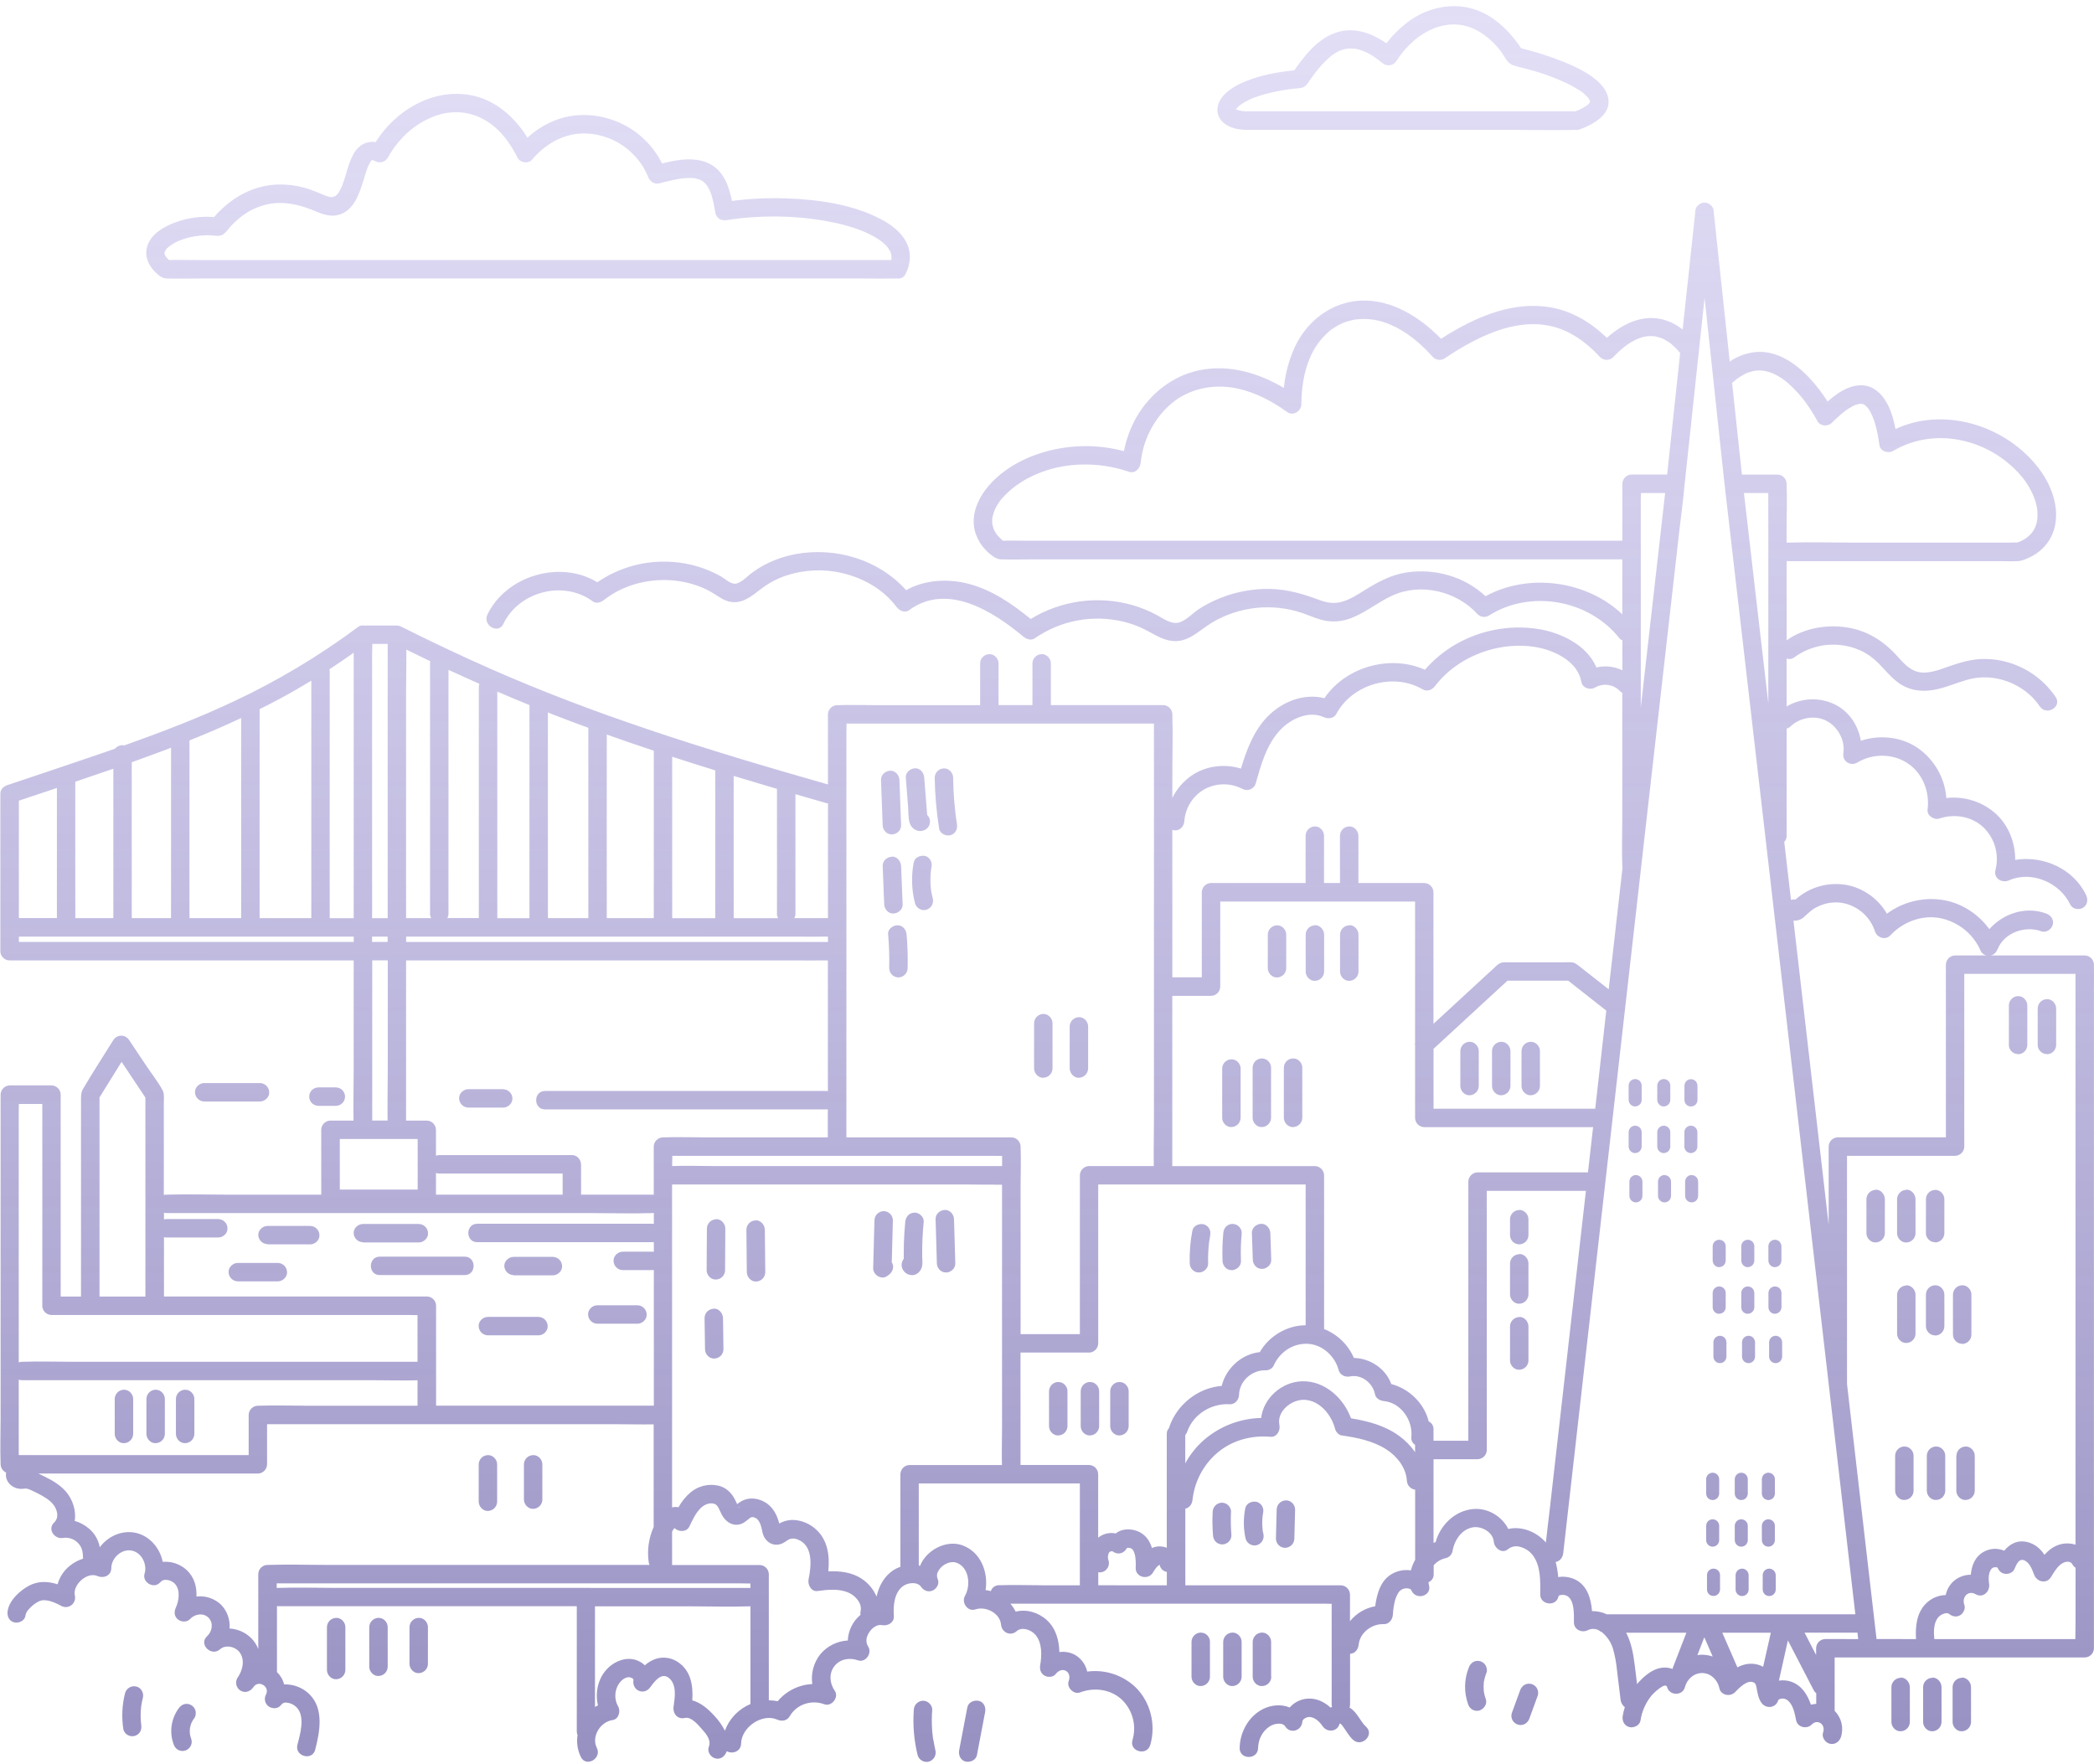 <svg width="260" height="219" viewBox="0 0 260 219" fill="none" xmlns="http://www.w3.org/2000/svg">
<g clip-path="url(#clip0_243_589)">
<path d="M193.528 198.158C193.575 198.144 193.528 198.211 193.528 198.158V198.158ZM193.528 198.158H193.523H193.528ZM259.992 123.218V204.65C259.988 204.953 259.866 205.241 259.653 205.455C259.439 205.669 259.151 205.791 258.849 205.796H227.798V212.42C228.217 212.842 228.511 213.373 228.648 213.952C228.784 214.531 228.757 215.137 228.57 215.702C228.363 216.287 227.795 216.676 227.163 216.499C226.598 216.34 226.158 215.674 226.367 215.091C226.704 214.135 225.69 213.361 224.934 214.135C224.36 214.731 223.203 214.476 223.023 213.63C222.843 212.785 222.663 211.639 221.929 211.095C221.815 211.009 221.684 210.949 221.545 210.918C221.406 210.887 221.262 210.886 221.123 210.915C221.022 210.943 220.924 210.984 220.833 211.036C220.924 211.004 220.833 211.068 220.805 211.079C220.805 211.095 220.79 211.111 220.784 211.13C220.485 212.111 219.246 212.208 218.693 211.404C218.338 210.888 218.235 210.289 218.126 209.695C218.071 209.395 218.036 209.057 217.789 208.921C216.953 208.47 215.926 209.613 215.4 210.133C214.821 210.704 213.666 210.493 213.489 209.628C213.286 208.627 212.473 207.772 211.41 207.732C210.346 207.693 209.454 208.494 209.206 209.484C208.929 210.582 207.284 210.566 206.999 209.484C206.809 208.764 205.319 210.228 205.123 210.451C204.359 211.359 203.862 212.462 203.69 213.637C203.585 214.25 202.83 214.592 202.282 214.433C201.645 214.258 201.38 213.637 201.486 213.025C201.549 212.668 201.635 212.315 201.746 211.969C201.595 211.856 201.47 211.712 201.378 211.548C201.287 211.383 201.231 211.201 201.214 211.013C201.067 209.814 200.921 208.614 200.776 207.414C200.69 206.476 200.517 205.548 200.257 204.642C200.001 203.859 199.524 203.165 198.884 202.645C198.749 202.6 198.625 202.525 198.521 202.425C198.31 202.313 198.075 202.253 197.836 202.25C197.597 202.248 197.361 202.303 197.147 202.411C196.389 202.785 195.419 202.338 195.424 201.423C195.424 200.457 195.507 198.821 194.671 198.213C194.552 198.129 194.416 198.075 194.273 198.053C194.241 198.046 194.21 198.037 194.179 198.026C194.147 198.028 194.114 198.028 194.082 198.026C194.053 198.026 193.88 198.037 193.848 198.026C193.767 198.04 193.689 198.061 193.612 198.09C193.505 198.13 193.674 198.064 193.544 198.136C193.544 198.136 193.544 198.136 193.544 198.125V198.139H193.529C193.529 198.139 193.529 198.139 193.542 198.139C193.456 198.44 193.585 197.9 193.491 198.276C193.173 199.541 191.228 199.251 191.243 197.972C191.262 196.379 191.327 194.396 190.287 193.062C189.9 192.578 189.369 192.231 188.771 192.071C188.503 191.983 188.216 191.966 187.939 192.022C187.662 192.077 187.404 192.204 187.19 192.389C186.435 192.969 185.529 192.157 185.469 191.4C185.375 190.249 183.974 189.464 182.905 189.634C181.439 189.868 180.556 191.3 180.334 192.66C180.285 192.852 180.185 193.028 180.045 193.168C179.905 193.308 179.729 193.408 179.537 193.457C178.944 193.577 178.407 193.892 178.013 194.352V195.451C178.022 195.666 177.964 195.879 177.846 196.059C177.729 196.239 177.558 196.379 177.357 196.457C177.371 196.57 177.392 196.681 177.423 196.79C177.826 198.224 175.714 198.759 175.216 197.399C175.268 197.54 175.092 197.287 175.216 197.399C175.189 197.377 175.164 197.352 175.142 197.325L175.084 197.297C174.924 197.211 175.084 197.297 174.972 197.257C174.939 197.246 174.83 197.227 174.813 197.222C174.644 197.196 174.471 197.206 174.306 197.252C174.141 197.298 173.988 197.379 173.857 197.489C173.603 197.689 173.327 198.286 173.211 198.709C173.064 199.301 172.974 199.905 172.943 200.514C172.896 201.11 172.451 201.686 171.799 201.659C170.354 201.599 168.848 202.696 168.698 204.208C168.639 204.799 168.254 205.303 167.631 205.343V211.627C167.631 211.76 167.607 211.893 167.563 212.018C168.518 212.568 168.87 213.719 169.615 214.398C170.708 215.392 169.084 217.005 167.998 216.016C167.453 215.521 167.139 214.873 166.701 214.296C166.644 214.216 166.578 214.141 166.506 214.073C166.472 214.042 166.434 214.015 166.393 213.993C166.375 213.998 166.359 214.006 166.346 214.018C166.333 214.03 166.322 214.045 166.316 214.062C166.034 215.053 164.767 215.132 164.225 214.336C163.869 213.81 163.324 213.258 162.658 213.189C162.276 213.151 161.719 213.422 161.703 213.77C161.628 214.895 160.195 215.338 159.571 214.349C159.412 214.108 159.146 214.019 158.815 214.016C158.405 214.012 158.003 214.129 157.658 214.352C156.744 214.922 156.225 215.988 156.209 217.045C156.19 218.52 153.902 218.518 153.921 217.045C153.947 215.097 155.004 213.141 156.764 212.227C157.811 211.682 159.088 211.571 160.135 212.007C160.415 211.686 160.757 211.423 161.139 211.235C161.522 211.046 161.938 210.935 162.364 210.908C163.463 210.833 164.434 211.316 165.214 212.023C165.272 211.991 165.33 211.961 165.389 211.932C165.361 211.829 165.346 211.721 165.346 211.614V199.135C165.144 199.135 164.942 199.122 164.744 199.122H125.456C125.713 199.423 125.933 199.753 126.111 200.106C127.431 199.767 128.904 200.184 129.963 201.143C131.098 202.17 131.498 203.636 131.536 205.125C132.207 205.032 132.891 205.156 133.487 205.479C133.866 205.702 134.196 206.001 134.455 206.357C134.714 206.713 134.897 207.119 134.991 207.549C136.061 207.405 137.15 207.5 138.179 207.828C139.207 208.155 140.151 208.707 140.94 209.443C142.851 211.262 143.561 214.154 142.819 216.664C142.402 218.077 140.194 217.472 140.612 216.056C140.873 215.185 140.891 214.259 140.663 213.379C140.436 212.498 139.972 211.697 139.323 211.061C137.934 209.736 135.856 209.468 134.101 210.136C133.305 210.435 132.405 209.51 132.694 208.726C132.853 208.291 132.826 207.716 132.332 207.452C131.874 207.207 131.377 207.462 131.068 207.866C130.759 208.271 130.082 208.28 129.681 208.045C129.213 207.771 129.069 207.261 129.155 206.753C129.364 205.531 129.413 203.964 128.554 202.972C127.966 202.292 126.834 201.994 126.246 202.519C125.469 203.215 124.391 202.701 124.292 201.71C124.149 200.258 122.367 199.402 121.108 199.828C120.13 200.159 119.356 198.972 119.815 198.147C120.535 196.873 120.351 194.755 118.907 194.087C118.334 193.823 117.633 193.985 117.098 194.39C116.818 194.599 116.591 194.872 116.436 195.186C116.368 195.332 116.334 195.491 116.337 195.651C116.347 195.82 116.387 195.985 116.457 196.139C116.66 196.68 116.275 197.278 115.794 197.489C115.251 197.728 114.679 197.489 114.361 197.021C113.931 196.384 112.735 196.462 112.086 196.965C111.001 197.803 110.899 199.431 110.984 200.678C111.036 201.474 110.213 201.916 109.535 201.782C109.242 201.729 108.941 201.786 108.687 201.941C108.405 202.103 108.162 202.325 107.977 202.593C107.53 203.246 107.436 203.867 107.808 204.467C108.313 205.278 107.463 206.492 106.516 206.148C105.496 205.778 104.278 205.988 103.589 206.888C102.899 207.788 103.017 209.037 103.646 209.926C104.208 210.722 103.264 211.945 102.353 211.606C100.761 211.015 98.914 211.596 98.054 213.097C97.715 213.683 97.052 213.754 96.489 213.508C94.618 212.692 92.059 214.463 92.017 216.488C91.996 217.504 90.903 217.819 90.235 217.434C90.224 217.464 90.213 217.496 90.204 217.526C89.966 218.1 89.452 218.506 88.796 218.322C88.227 218.163 87.793 217.497 88 216.914C88.348 216.07 87.694 215.293 87.145 214.685C86.683 214.173 85.829 213.113 85.043 213.305C84.119 213.528 83.514 212.748 83.635 211.897C83.794 210.794 84.063 209.147 83.051 208.339C82.116 207.594 81.25 208.788 80.743 209.489C79.963 210.567 78.441 209.898 78.651 208.607C78.691 208.368 78.196 208.228 78.022 208.245C77.557 208.288 77.146 208.631 76.883 208.997C76.592 209.417 76.425 209.911 76.402 210.421C76.379 210.932 76.501 211.439 76.754 211.883C77.083 212.46 76.826 213.452 76.071 213.565C74.503 213.799 73.412 215.636 74.103 217.01C74.767 218.324 72.791 219.48 72.127 218.166C71.711 217.317 71.565 216.361 71.71 215.427C71.645 215.276 71.613 215.113 71.616 214.949V199.431H34.535C34.486 199.429 34.437 199.424 34.389 199.417V207.61C34.822 208.026 35.129 208.556 35.276 209.139C35.855 209.119 36.433 209.217 36.974 209.428C37.515 209.638 38.008 209.956 38.422 210.362C40.25 212.179 39.709 215.024 39.137 217.249C38.771 218.682 36.564 218.068 36.93 216.641C37.264 215.341 37.85 213.332 36.989 212.181C36.692 211.79 36.26 211.523 35.777 211.432C35.347 211.343 35.14 211.391 34.831 211.768C34.465 212.214 33.748 212.171 33.33 211.858C33.112 211.687 32.963 211.445 32.909 211.174C32.855 210.903 32.9 210.622 33.035 210.381C33.532 209.398 32.072 208.506 31.443 209.51C31.078 210.012 30.456 210.258 29.877 209.921C29.618 209.765 29.43 209.514 29.354 209.222C29.277 208.929 29.317 208.618 29.467 208.355C30.132 207.436 30.483 206.025 29.691 205.082C29.105 204.388 27.949 204.211 27.331 204.773C26.236 205.748 24.624 204.15 25.713 203.155C26.35 202.581 26.532 201.522 25.906 200.874C25.28 200.226 24.204 200.372 23.623 201.008C23.231 201.435 22.557 201.423 22.121 201.097C21.636 200.735 21.588 200.141 21.826 199.621C22.234 198.735 22.416 197.405 21.71 196.64C21.464 196.392 21.144 196.229 20.798 196.175C20.363 196.118 20.134 196.201 19.863 196.494C19.094 197.335 17.615 196.457 17.952 195.379C18.29 194.301 17.656 192.843 16.436 192.544C15.163 192.225 13.828 193.41 13.82 194.696C13.82 195.643 12.865 196.015 12.099 195.685C10.793 195.124 9.003 196.784 9.292 198.103C9.345 198.321 9.333 198.55 9.259 198.762C9.185 198.973 9.05 199.159 8.872 199.296C8.694 199.433 8.481 199.515 8.257 199.533C8.033 199.551 7.809 199.503 7.612 199.396C7.024 199.077 6.392 198.775 5.718 198.703C5.35 198.642 4.973 198.719 4.658 198.918C4.247 199.154 3.878 199.459 3.569 199.818C3.343 200.038 3.196 200.326 3.151 200.638C3.061 201.253 2.282 201.594 1.744 201.435C1.096 201.256 0.855 200.638 0.948 200.027C1.144 198.69 2.495 197.467 3.628 196.871C4.76 196.276 5.992 196.336 7.151 196.712C7.398 195.816 7.919 195.02 8.64 194.435C9.134 194.027 9.703 193.719 10.315 193.53C10.293 192.733 10.229 192.08 9.612 191.507C9.377 191.287 9.096 191.122 8.789 191.026C8.482 190.93 8.158 190.904 7.839 190.951C6.782 191.16 5.843 189.875 6.725 189.04C7.185 188.607 7.202 187.978 6.938 187.342C6.642 186.616 5.913 186.103 5.237 185.717C4.782 185.456 4.306 185.227 3.827 185.01C3.656 184.92 3.472 184.86 3.282 184.83C3.037 184.81 2.784 184.881 2.537 184.865C1.422 184.797 0.57 183.876 0.76 182.839C0.559 182.749 0.387 182.603 0.266 182.418C0.145 182.234 0.079 182.018 0.075 181.798V181.718C0.005 179.867 0.075 177.999 0.075 176.144V135.911C0.079 135.609 0.201 135.32 0.414 135.106C0.628 134.892 0.916 134.77 1.218 134.766H6.389C6.691 134.77 6.98 134.892 7.194 135.106C7.408 135.32 7.529 135.608 7.534 135.911V160.984H10.059V136.569C10.059 136.057 10.046 135.651 10.322 135.183C11.518 133.143 12.819 131.158 14.065 129.15C14.169 128.981 14.314 128.841 14.487 128.744C14.66 128.647 14.855 128.597 15.053 128.597C15.252 128.597 15.447 128.647 15.62 128.744C15.793 128.841 15.938 128.981 16.041 129.15L18.112 132.252C18.791 133.272 19.591 134.277 20.182 135.353C20.428 135.807 20.341 136.468 20.341 136.959V148.366C20.435 148.343 20.532 148.332 20.629 148.331H20.731C23.167 148.253 25.618 148.331 28.056 148.331H39.885V140.28C39.889 139.978 40.011 139.689 40.225 139.475C40.438 139.261 40.727 139.139 41.029 139.135H43.895C43.858 136.988 43.914 134.834 43.914 132.689V119.244H1.188C1.043 119.248 0.9 119.221 0.766 119.166C0.632 119.111 0.51 119.03 0.409 118.926L0.387 118.904C0.374 118.892 0.362 118.879 0.351 118.865C0.25 118.764 0.171 118.643 0.118 118.51C0.066 118.377 0.041 118.234 0.045 118.091V98.593C0.038 98.398 0.086 98.205 0.184 98.036C0.281 97.867 0.425 97.728 0.597 97.637C0.686 97.578 0.783 97.529 0.884 97.494C4.61 96.239 8.343 95.004 12.059 93.727C12.802 93.472 13.543 93.216 14.28 92.958C14.418 92.792 14.598 92.666 14.801 92.594C15.005 92.522 15.223 92.507 15.435 92.549C20.053 90.911 24.635 89.158 29.07 87.066C34.505 84.514 39.668 81.419 44.481 77.828C44.576 77.759 44.685 77.709 44.799 77.682C44.914 77.655 45.033 77.65 45.15 77.669H49.279C49.457 77.671 49.632 77.715 49.79 77.798C49.812 77.809 49.834 77.812 49.857 77.825C53.511 79.663 57.209 81.409 60.95 83.064C67.32 85.865 73.831 88.329 80.423 90.55C87.815 93.046 95.299 95.258 102.801 97.398V88.702C102.805 88.4 102.927 88.111 103.141 87.897C103.355 87.683 103.643 87.561 103.945 87.557H104.017C105.651 87.493 107.301 87.557 108.936 87.557H121.695V82.366C121.701 82.064 121.823 81.776 122.037 81.563C122.25 81.35 122.538 81.227 122.84 81.222C123.458 81.194 123.985 81.767 123.985 82.366V87.547H128.192V82.366C128.197 82.064 128.319 81.776 128.533 81.562C128.747 81.349 129.035 81.227 129.337 81.222C129.953 81.194 130.48 81.767 130.48 82.366V87.547H144.42C144.722 87.552 145.01 87.674 145.224 87.888C145.437 88.102 145.559 88.39 145.563 88.692V88.79C145.643 91.096 145.563 93.42 145.563 95.728V99.072C146.153 97.867 147.066 96.85 148.202 96.135C149.963 95.041 152.131 94.841 154.082 95.425C154.815 92.964 155.78 90.459 157.678 88.689C159.512 86.982 162.041 86.09 164.443 86.687C167.093 82.779 172.628 81.239 176.929 83.159C178.009 81.911 179.289 80.851 180.716 80.022C183.78 78.251 187.351 77.566 190.853 78.077C193.736 78.505 197.034 80.061 198.214 82.869C199.299 82.618 200.437 82.743 201.442 83.225V79.499C201.293 79.448 201.162 79.356 201.063 79.233C197.281 74.455 190.009 73.154 184.848 76.441C184.629 76.567 184.375 76.618 184.124 76.585C183.873 76.553 183.64 76.439 183.461 76.261C180.873 73.394 176.402 72.317 172.846 73.96C171.08 74.775 169.579 76.052 167.751 76.75C166.834 77.106 165.844 77.231 164.867 77.115C163.752 76.975 162.759 76.478 161.703 76.113C159.87 75.493 157.924 75.276 156 75.475C154.075 75.674 152.215 76.285 150.547 77.266C148.759 78.33 147.399 80.02 145.103 79.51C144.036 79.273 143.104 78.639 142.141 78.153C141.287 77.727 140.387 77.401 139.458 77.182C137.587 76.734 135.642 76.686 133.751 77.043C131.86 77.4 130.066 78.153 128.487 79.252C128.05 79.556 127.466 79.38 127.1 79.072C123.329 75.917 117.622 72.281 112.877 75.761C112.332 76.159 111.651 75.806 111.31 75.352C109.687 73.184 107.213 71.779 104.608 71.163C102.299 70.614 99.884 70.716 97.63 71.457C96.51 71.829 95.46 72.384 94.522 73.1C93.313 74.026 92.087 75.111 90.439 74.668C89.632 74.452 88.968 73.872 88.25 73.474C87.734 73.185 87.195 72.939 86.638 72.74C85.332 72.275 83.957 72.031 82.57 72.018C79.874 71.993 77.122 72.814 74.992 74.495C74.621 74.788 74.036 75 73.605 74.673C69.986 71.986 64.433 73.431 62.497 77.467C61.86 78.795 59.887 77.626 60.52 76.311C62.847 71.462 69.597 69.486 74.164 72.298C76.779 70.499 79.91 69.604 83.081 69.75C84.567 69.81 86.035 70.1 87.433 70.61C88.174 70.882 88.892 71.215 89.578 71.607C90.114 71.926 90.821 72.647 91.489 72.44C92.183 72.225 92.786 71.555 93.358 71.129C93.846 70.764 94.362 70.438 94.901 70.153C96.117 69.511 97.423 69.056 98.775 68.804C103.794 67.88 109.109 69.489 112.512 73.279C114.858 71.951 117.767 71.822 120.347 72.509C123.213 73.273 125.692 74.998 127.974 76.855C129.86 75.706 131.963 74.962 134.152 74.669C136.34 74.376 138.566 74.541 140.687 75.154C141.688 75.45 142.657 75.846 143.577 76.338C144.396 76.772 145.467 77.591 146.444 77.277C147.356 76.984 148.116 76.105 148.91 75.589C149.766 75.045 150.672 74.586 151.617 74.218C153.553 73.453 155.622 73.081 157.703 73.123C159.897 73.166 161.834 73.76 163.872 74.516C164.85 74.876 165.735 74.993 166.738 74.688C167.668 74.398 168.509 73.859 169.33 73.348C170.99 72.317 172.644 71.386 174.604 71.083C178.13 70.54 181.845 71.583 184.448 74.026C189.814 71.107 197.01 72.08 201.432 76.274V69.449C200.278 69.449 199.123 69.449 197.969 69.449H128.468C127.082 69.449 125.689 69.49 124.304 69.449C123.816 69.435 123.453 69.202 123.071 68.901C122.139 68.197 121.449 67.222 121.093 66.109C120.421 63.857 121.557 61.576 123.078 59.961C125.023 57.891 127.757 56.56 130.488 55.903C133.473 55.19 136.588 55.228 139.555 56.014C139.839 54.547 140.357 53.134 141.09 51.832C142.768 48.885 145.644 46.612 149.001 45.953C152.663 45.236 156.275 46.31 159.412 48.168C159.578 46.399 160.042 44.67 160.786 43.056C162.297 39.851 165.275 37.54 168.861 37.335C172.751 37.113 176.292 39.359 178.927 42.067C180.371 41.114 181.89 40.282 183.47 39.579C186.305 38.347 189.329 37.647 192.418 38.145C195.146 38.578 197.548 40.057 199.518 41.942C201.716 39.978 204.536 38.719 207.443 40.009C207.973 40.248 208.472 40.551 208.927 40.912C209.042 39.85 209.156 38.785 209.27 37.717L210.493 26.305C210.483 26.136 210.517 25.967 210.591 25.814C210.664 25.662 210.776 25.531 210.915 25.434C211.112 25.255 211.37 25.157 211.636 25.161C211.886 25.159 212.13 25.245 212.322 25.405C212.471 25.502 212.592 25.635 212.672 25.793C212.753 25.951 212.79 26.128 212.781 26.305C212.93 27.697 213.08 29.089 213.228 30.481L214.771 44.892C215.751 44.218 216.888 43.808 218.072 43.702C220.797 43.498 223.223 45.295 224.938 47.227C225.667 48.047 226.33 48.925 226.919 49.85C227.333 49.486 227.768 49.148 228.222 48.836C229.542 47.941 231.308 47.382 232.758 48.332C234.34 49.369 234.988 51.389 235.354 53.27C235.682 53.122 236.015 52.982 236.354 52.857C242.5 50.604 249.859 53.37 253.515 58.674C255.107 60.977 256.007 64.215 254.591 66.818C254.014 67.844 253.134 68.666 252.072 69.172C251.594 69.398 251.078 69.64 250.548 69.67C249.752 69.713 248.956 69.67 248.16 69.67H222.008C221.951 69.669 221.894 69.663 221.838 69.653V79.499C223.989 77.997 226.703 77.515 229.277 77.895C231.754 78.263 233.811 79.537 235.478 81.364C236.241 82.202 237.018 83.162 238.174 83.435C239.408 83.718 240.746 83.172 241.894 82.775C243.168 82.331 244.441 81.925 245.8 81.839C246.998 81.769 248.2 81.907 249.351 82.248C251.757 82.949 253.841 84.47 255.242 86.549C256.066 87.777 254.081 88.922 253.266 87.705C251.96 85.757 249.746 84.465 247.43 84.166C246.371 84.032 245.295 84.112 244.266 84.4C243.011 84.747 241.814 85.289 240.542 85.572C239.201 85.872 237.855 85.869 236.59 85.29C235.489 84.789 234.655 83.865 233.852 82.987C233.123 82.191 232.379 81.487 231.418 80.974C230.532 80.505 229.565 80.209 228.569 80.1C226.495 79.853 224.405 80.413 222.731 81.662C222.601 81.751 222.451 81.807 222.294 81.825C222.137 81.842 221.979 81.822 221.832 81.764V87.719C222.743 87.178 223.775 86.874 224.834 86.835C225.893 86.797 226.944 87.025 227.892 87.499C229.644 88.399 230.733 90.105 231.051 91.972C233.411 91.192 236.147 91.472 238.193 92.928C239.189 93.636 240.017 94.555 240.618 95.621C241.218 96.686 241.576 97.87 241.666 99.09C242.778 98.957 243.905 99.065 244.971 99.407C246.038 99.748 247.018 100.315 247.846 101.07C249.414 102.529 250.234 104.65 250.214 106.767C253.687 106.194 257.472 107.856 259.026 111.155C259.29 111.717 259.185 112.386 258.615 112.721C258.115 113.014 257.314 112.87 257.05 112.311C255.776 109.591 252.239 108.068 249.448 109.306C248.567 109.696 247.499 109.057 247.768 108.012C248.009 107.068 247.994 106.077 247.723 105.14C247.453 104.204 246.936 103.357 246.228 102.688C244.776 101.34 242.625 101.009 240.784 101.635C240.147 101.853 239.241 101.256 239.335 100.531C239.612 98.415 238.808 96.178 237.045 94.899C235.155 93.528 232.545 93.499 230.572 94.702C230.375 94.814 230.148 94.866 229.922 94.85C229.695 94.834 229.478 94.752 229.298 94.613C228.892 94.308 228.82 93.877 228.889 93.41C229.099 91.841 228.131 90.174 226.741 89.478C225.308 88.763 223.47 89.103 222.327 90.186C222.189 90.319 222.021 90.415 221.836 90.465V103.769C221.84 103.91 221.816 104.05 221.765 104.181C221.714 104.313 221.638 104.433 221.54 104.534C221.817 106.936 222.095 109.338 222.375 111.739C222.518 111.691 222.671 111.672 222.822 111.684C222.857 111.684 222.891 111.695 222.926 111.701C222.989 111.644 223.05 111.585 223.117 111.531C223.37 111.319 223.636 111.124 223.913 110.945C224.485 110.582 225.102 110.297 225.749 110.097C227.024 109.701 228.383 109.656 229.682 109.965C230.643 110.21 231.545 110.645 232.336 111.243C233.127 111.842 233.791 112.592 234.289 113.45C235.298 112.701 236.45 112.166 237.674 111.878C238.898 111.59 240.167 111.555 241.405 111.774C243.634 112.176 245.671 113.526 247.003 115.366C248.723 113.421 251.531 112.482 254.075 113.431C254.656 113.648 255.05 114.197 254.871 114.837C254.712 115.396 254.042 115.853 253.462 115.634C251.5 114.903 248.881 115.761 248.035 117.835C247.867 118.249 247.599 118.536 247.166 118.631H258.846C259.148 118.636 259.436 118.758 259.649 118.971C259.863 119.185 259.985 119.473 259.989 119.775V119.918C260.016 121.017 259.987 122.119 259.987 123.218H259.992ZM224.005 113.853C223.828 114.015 223.619 114.139 223.392 114.218C223.164 114.297 222.923 114.328 222.684 114.31C223.461 121.028 224.238 127.746 225.016 134.463C225.697 140.334 226.376 146.204 227.055 152.074V142.358C227.059 142.056 227.18 141.767 227.394 141.554C227.607 141.34 227.896 141.218 228.198 141.213H241.61V119.775C241.615 119.473 241.737 119.185 241.95 118.971C242.164 118.758 242.452 118.636 242.754 118.631H246.671C246.519 118.604 246.375 118.543 246.251 118.453C246.126 118.362 246.024 118.245 245.951 118.109C245.511 117.075 244.828 116.162 243.96 115.448C243.092 114.735 242.065 114.242 240.965 114.011C238.683 113.544 236.271 114.457 234.711 116.137C234.101 116.795 233.05 116.421 232.8 115.632C232.056 113.297 229.666 111.733 227.227 112.093C226.603 112.188 226 112.392 225.448 112.697C224.859 113.012 224.475 113.425 223.996 113.853H224.005ZM219.559 64.425V61.215H216.534C216.718 62.782 216.899 64.349 217.079 65.916C217.535 69.86 217.991 73.804 218.448 77.747L219.563 87.32V64.425H219.559ZM215.066 47.563C215.104 47.928 215.144 48.294 215.182 48.659C215.55 52.08 215.917 55.502 216.282 58.924H220.703C221.002 58.932 221.287 59.056 221.498 59.269C221.708 59.482 221.828 59.768 221.833 60.068C221.833 60.093 221.833 60.119 221.833 60.144C221.903 61.917 221.833 63.704 221.833 65.477V67.388C221.89 67.379 221.947 67.373 222.004 67.372H222.128C224.789 67.294 227.465 67.372 230.126 67.372H249.779C249.998 67.357 250.217 67.354 250.437 67.362C250.537 67.326 250.64 67.292 250.742 67.259H250.766C250.836 67.225 250.908 67.195 250.98 67.159C251.172 67.064 251.359 66.957 251.538 66.84C251.575 66.815 251.674 66.743 251.698 66.722C251.787 66.651 251.874 66.576 251.957 66.498C252.284 66.199 252.544 65.834 252.718 65.427C252.943 64.845 253.032 64.219 252.978 63.597C252.974 63.341 252.94 63.087 252.876 62.839C252.817 62.561 252.742 62.286 252.653 62.016C252.261 60.924 251.67 59.915 250.911 59.039C247.039 54.536 240.277 52.892 235.053 55.992C234.478 56.333 233.484 56.053 233.371 55.309C233.158 53.875 232.873 52.292 232.215 51.117C232.155 51.007 232.088 50.903 232.023 50.798C231.994 50.753 231.962 50.712 231.932 50.669C231.867 50.593 231.803 50.51 231.731 50.448L231.596 50.33L231.457 50.237L231.413 50.207C231.341 50.185 231.266 50.164 231.195 50.14H231.171C231.094 50.14 231.012 50.14 230.937 50.14H230.884C230.714 50.196 230.534 50.228 230.363 50.282C230.343 50.282 230.311 50.303 230.279 50.315C230.195 50.355 230.11 50.395 230.027 50.438C229.841 50.537 229.661 50.645 229.484 50.757C229.308 50.868 229.137 50.995 228.97 51.121L228.856 51.214C228.749 51.301 228.644 51.389 228.537 51.478C228.16 51.797 227.798 52.147 227.445 52.499C226.946 52.994 225.988 52.931 225.649 52.267C225.419 51.821 225.155 51.391 224.883 50.97C224.641 50.593 224.386 50.224 224.12 49.863L223.943 49.632C223.881 49.553 223.819 49.473 223.754 49.395C223.594 49.189 223.418 48.99 223.241 48.793C222.865 48.37 222.463 47.971 222.037 47.598C221.865 47.442 221.683 47.296 221.494 47.16C221.266 47.001 221.037 46.842 220.798 46.708C220.65 46.62 220.499 46.539 220.346 46.463C220.3 46.44 220.121 46.362 220.094 46.348C219.863 46.255 219.625 46.177 219.383 46.115C218.943 46.002 218.486 45.968 218.034 46.013C218 46.013 217.854 46.041 217.835 46.045L217.621 46.09C217.475 46.125 217.33 46.166 217.188 46.212C216.937 46.288 216.696 46.395 216.472 46.531C215.958 46.814 215.482 47.16 215.056 47.563H215.066ZM185.209 145.566H197.169C197.253 144.823 197.337 144.083 197.421 143.347C197.549 142.215 197.678 141.083 197.806 139.95H176.848C176.546 139.946 176.257 139.824 176.043 139.61C175.829 139.396 175.707 139.107 175.703 138.805V129.866C175.677 129.74 175.677 129.61 175.703 129.484V111.939H151.51V122.503C151.506 122.805 151.384 123.094 151.17 123.307C150.956 123.521 150.668 123.643 150.366 123.647H145.557V144.786H163.259C163.561 144.79 163.85 144.912 164.064 145.126C164.278 145.339 164.4 145.628 164.404 145.931V165.021C165.226 165.346 165.977 165.829 166.613 166.444C167.248 167.059 167.756 167.793 168.107 168.605C170.123 168.653 172.056 169.924 172.746 171.848C174.986 172.431 176.845 174.256 177.394 176.489C177.579 176.575 177.735 176.714 177.841 176.888C177.947 177.063 177.999 177.265 177.991 177.469V178.886H182.314V146.713C182.319 146.411 182.441 146.122 182.655 145.908C182.868 145.694 183.157 145.572 183.459 145.568L185.209 145.566ZM173.708 178.275C174.479 178.836 175.153 179.52 175.703 180.299V179.396C175.551 179.3 175.427 179.166 175.345 179.006C175.262 178.846 175.224 178.667 175.235 178.488C175.48 176.427 173.998 174.178 171.832 173.961C171.354 173.914 170.829 173.643 170.728 173.12C170.459 171.714 169.039 170.607 167.617 170.903C167.017 171.028 166.373 170.73 166.209 170.107C165.767 168.412 164.229 166.966 162.436 166.856C160.555 166.74 158.872 167.877 158.136 169.578C157.977 169.924 157.51 170.158 157.147 170.145C155.45 170.078 153.869 171.483 153.84 173.213C153.83 173.799 153.321 174.398 152.695 174.356C150.434 174.21 148.163 175.581 147.41 177.76C147.356 177.915 147.274 178.058 147.168 178.182V181.697C147.768 180.586 148.564 179.593 149.518 178.765C151.491 177.073 153.989 176.116 156.587 176.058C156.885 173.608 159.12 171.579 161.668 171.504C164.463 171.421 166.816 173.574 167.748 176.101C169.832 176.441 171.971 177.002 173.701 178.275H173.708ZM144.872 192.174V178.05C144.868 177.91 144.892 177.771 144.942 177.64C144.992 177.509 145.068 177.39 145.165 177.289C145.171 177.241 145.181 177.194 145.195 177.149C146.16 174.363 148.768 172.31 151.692 172.079C152.229 169.884 154.16 168.122 156.424 167.882C157.55 165.899 159.827 164.537 162.115 164.552V147.073H136.359V166.797C136.355 167.099 136.233 167.388 136.02 167.602C135.806 167.816 135.518 167.938 135.216 167.942H126.711V181.895H135.21C135.512 181.899 135.8 182.022 136.014 182.235C136.227 182.449 136.349 182.738 136.353 183.04V190.923C136.655 190.678 137.008 190.504 137.386 190.413C137.764 190.323 138.157 190.318 138.538 190.399C138.811 190.173 139.137 190.021 139.485 189.954C140.216 189.809 140.975 189.933 141.622 190.301C142.374 190.738 142.796 191.427 143.026 192.205C143.306 192.08 143.607 192.012 143.913 192.004C144.239 191.996 144.563 192.054 144.866 192.174H144.872ZM139.915 192.213L139.936 192.194L139.913 192.214L139.915 192.213ZM139.99 192.068C139.983 192.078 139.976 192.09 139.971 192.101L139.99 192.068ZM139.99 192.187C139.958 192.187 139.955 192.187 139.99 192.187V192.187ZM54.134 148.331H69.86V145.711H54.543C54.403 145.711 54.265 145.686 54.134 145.638V148.331ZM72.148 144.567V148.331H81.032C81.079 148.333 81.125 148.338 81.172 148.345V142.366C81.176 142.064 81.298 141.775 81.512 141.561C81.725 141.347 82.014 141.225 82.317 141.221H82.393C84.145 141.151 85.896 141.221 87.648 141.221H102.786C102.769 140.06 102.786 138.896 102.786 137.731C102.741 137.739 102.695 137.744 102.649 137.746H67.678C66.204 137.746 66.205 135.457 67.678 135.457H102.637C102.69 135.459 102.743 135.464 102.796 135.471V119.244H102.648C101.328 119.27 100.003 119.244 98.683 119.244H50.419V139.135H52.987C53.289 139.139 53.578 139.261 53.791 139.475C54.005 139.689 54.126 139.978 54.13 140.28V143.497C54.261 143.448 54.4 143.423 54.54 143.422H71.001C71.087 143.42 71.171 143.429 71.255 143.448C71.288 143.457 71.322 143.467 71.355 143.48C71.385 143.487 71.415 143.497 71.444 143.508C71.623 143.58 71.777 143.703 71.887 143.862C72.046 144.063 72.134 144.311 72.137 144.567H72.148ZM40.938 83.304V114.003H43.916V81.044C42.93 81.746 41.931 82.428 40.916 83.091C40.925 83.162 40.928 83.233 40.923 83.304H40.938ZM46.205 114.003H48.137V79.95H46.226C46.226 80.406 46.202 80.863 46.202 81.31V114.003H46.205ZM64.976 116.293H50.425V116.956H102.802V116.292H102.654C101.334 116.317 100.009 116.292 98.689 116.292H64.976V116.293ZM96.474 113.439V97.95C94.678 97.419 92.885 96.882 91.097 96.341V114.003H96.621C96.518 113.833 96.462 113.638 96.46 113.439H96.474ZM88.809 95.651C87.023 95.1 85.241 94.536 83.463 93.96V114.003H88.809V95.651V95.651ZM65.74 96.056V87.546C64.403 87.001 63.072 86.443 61.747 85.872V114.003H65.74V96.064V96.056ZM59.53 84.906C58.243 84.337 56.962 83.758 55.685 83.167V113.429C55.687 113.627 55.637 113.821 55.54 113.993H59.454V85.324C59.451 85.184 59.474 85.046 59.521 84.915L59.53 84.906ZM53.396 113.437V82.366C53.397 82.277 53.406 82.189 53.425 82.102C52.431 81.627 51.441 81.146 50.454 80.657C50.468 82.568 50.42 84.48 50.42 86.391V113.996H53.543C53.443 113.828 53.389 113.635 53.387 113.439L53.396 113.437ZM46.197 116.292V116.954H48.129V116.292H46.197ZM83.458 144.781C85.157 144.714 86.872 144.781 88.571 144.781H124.426V143.527C124.219 143.527 124.012 143.515 123.81 143.515H83.479C83.479 143.863 83.458 144.211 83.458 144.552V144.781ZM199.453 125.486L194.711 121.761H187.179L186.314 122.557L177.994 130.226V137.66H198.071C198.52 133.608 198.977 129.551 199.443 125.488L199.453 125.486ZM203.727 87.845C203.736 87.758 203.746 87.671 203.757 87.584C204.296 82.819 204.837 78.053 205.38 73.287L206.478 63.62L206.751 61.213H203.744C203.744 61.484 203.727 61.755 203.727 62.019V87.845V87.845ZM201.438 67.156V60.068C201.443 59.766 201.564 59.477 201.778 59.263C201.991 59.049 202.28 58.927 202.582 58.923H207.004L207.322 55.896C207.747 51.878 208.177 47.861 208.614 43.844L208.582 43.796C208.573 43.788 208.565 43.779 208.558 43.769C208.461 43.656 208.368 43.541 208.268 43.432C208.02 43.162 207.754 42.908 207.472 42.673L207.432 42.64L207.389 42.611C207.301 42.551 207.216 42.487 207.126 42.43C206.94 42.309 206.747 42.205 206.552 42.1C206.496 42.071 206.438 42.044 206.381 42.019C206.286 41.982 206.192 41.949 206.096 41.917C205.887 41.85 205.675 41.797 205.459 41.758C205.435 41.758 205.184 41.732 205.141 41.73C205.028 41.73 204.915 41.73 204.802 41.73C204.581 41.725 204.361 41.753 204.149 41.815C202.617 42.164 201.373 43.231 200.3 44.351C200.084 44.563 199.794 44.681 199.491 44.681C199.188 44.681 198.898 44.563 198.682 44.351C197.558 43.139 196.308 42.075 194.83 41.315C189.587 38.615 183.744 41.554 179.321 44.531C179.102 44.657 178.848 44.708 178.597 44.675C178.346 44.643 178.113 44.529 177.934 44.351C176.453 42.699 174.732 41.213 172.679 40.327C171.356 39.732 169.899 39.499 168.456 39.652H168.386L168.305 39.668L168.08 39.708C167.896 39.746 167.711 39.789 167.528 39.838C167.383 39.878 167.24 39.923 167.096 39.971C167.007 40.001 166.92 40.034 166.83 40.066L166.708 40.117C166.373 40.265 166.05 40.438 165.741 40.633C165.612 40.714 165.486 40.792 165.362 40.886C165.25 40.96 165.143 41.042 165.044 41.133C163.949 42.072 163.101 43.265 162.576 44.609C161.859 46.386 161.592 48.288 161.584 50.193C161.584 50.999 160.59 51.701 159.862 51.182C157.979 49.838 155.923 48.734 153.652 48.239C150.732 47.601 147.67 48.229 145.447 50.105C143.254 51.956 141.915 54.675 141.625 57.475C141.552 58.164 140.947 58.838 140.178 58.578C137.904 57.797 135.488 57.514 133.095 57.749C129.786 58.08 126.436 59.501 124.323 61.995C124.238 62.083 124.164 62.181 124.101 62.286C124.003 62.431 123.904 62.578 123.813 62.729C123.743 62.847 123.676 62.967 123.613 63.088C123.592 63.131 123.477 63.393 123.461 63.419C123.359 63.695 123.277 63.978 123.218 64.266C123.218 64.279 123.218 64.298 123.21 64.316C123.202 64.333 123.21 64.382 123.2 64.416C123.2 64.566 123.186 64.714 123.2 64.865C123.2 64.94 123.21 65.015 123.216 65.09C123.244 65.237 123.28 65.384 123.324 65.528C123.34 65.58 123.391 65.706 123.406 65.749C123.463 65.868 123.523 65.988 123.592 66.101C123.625 66.157 123.773 66.365 123.789 66.396C123.89 66.518 123.995 66.635 124.108 66.746C124.221 66.858 124.321 66.952 124.426 67.049L124.53 67.138C125.476 67.098 126.441 67.138 127.377 67.138H201.44L201.438 67.156ZM145.56 103.029V121.345H149.222V110.784C149.227 110.482 149.349 110.194 149.562 109.98C149.776 109.767 150.064 109.645 150.366 109.64H162.12C162.12 109.604 162.109 109.569 162.109 109.533V103.757C162.114 103.455 162.236 103.167 162.449 102.953C162.663 102.739 162.951 102.617 163.252 102.611C163.872 102.584 164.397 103.158 164.397 103.757V109.533C164.396 109.569 164.392 109.605 164.386 109.64H166.377V103.757C166.381 103.455 166.503 103.167 166.717 102.953C166.93 102.739 167.218 102.617 167.52 102.611C168.138 102.584 168.665 103.158 168.665 103.757V109.64H176.841C177.143 109.645 177.431 109.767 177.645 109.98C177.858 110.194 177.98 110.482 177.985 110.784V127.122L180.596 124.716L185.63 120.077C185.756 119.952 185.89 119.834 186.031 119.725C186.407 119.452 186.776 119.479 187.203 119.479H194.421C194.641 119.479 194.864 119.466 195.082 119.479C195.582 119.509 195.921 119.837 196.292 120.128L199.744 122.836C200.314 117.813 200.885 112.789 201.456 107.764C201.438 107.678 201.429 107.591 201.429 107.503C201.429 107.476 201.429 107.447 201.429 107.422C201.356 105.51 201.429 103.57 201.429 101.653V86.029C201.323 85.972 201.227 85.899 201.144 85.813C200.752 85.397 200.231 85.127 199.666 85.048C199.1 84.969 198.525 85.085 198.034 85.376C197.448 85.725 196.485 85.427 196.354 84.692C196.074 83.113 194.935 82.036 193.564 81.307C191.071 79.982 187.945 79.915 185.257 80.612C182.51 81.326 179.923 82.897 178.19 85.171C177.816 85.665 177.208 85.921 176.627 85.582C173.029 83.483 167.92 84.921 165.929 88.634C165.611 89.221 164.908 89.293 164.362 89.043C162.48 88.186 160.222 89.275 158.924 90.671C157.256 92.464 156.566 94.96 155.924 97.261C155.875 97.429 155.789 97.583 155.672 97.712C155.555 97.841 155.411 97.942 155.249 98.008C155.088 98.074 154.913 98.102 154.74 98.091C154.566 98.08 154.396 98.03 154.245 97.945C153.482 97.549 152.631 97.357 151.772 97.387C150.914 97.417 150.078 97.668 149.345 98.115C148.69 98.533 148.142 99.098 147.744 99.766C147.346 100.433 147.109 101.184 147.052 101.958C147.01 102.578 146.561 103.104 145.909 103.104C145.786 103.1 145.665 103.075 145.55 103.03L145.56 103.029ZM105.114 89.842C105.114 90.198 105.094 90.554 105.094 90.905V141.219H125.577C125.88 141.224 126.168 141.346 126.382 141.56C126.596 141.774 126.718 142.062 126.722 142.365C126.722 142.389 126.722 142.412 126.722 142.436C126.786 144.045 126.722 145.67 126.722 147.28V165.651H134.082V145.928C134.087 145.625 134.209 145.337 134.423 145.123C134.636 144.909 134.925 144.787 135.227 144.782H143.259C143.229 142.822 143.28 140.852 143.28 138.889V89.852C143.111 89.846 142.944 89.842 142.778 89.842H105.114V89.842ZM102.527 99.695C101.272 99.337 100.019 98.97 98.766 98.609V113.437C98.767 113.635 98.717 113.83 98.619 114.001H102.805V99.74C102.705 99.738 102.606 99.724 102.509 99.697L102.527 99.695ZM75.339 91.195V114.001H81.178V93.208C79.213 92.563 77.261 91.893 75.321 91.196L75.339 91.195ZM68.407 88.608L68.032 88.458V114.001H73.051V90.368C71.485 89.798 69.931 89.212 68.39 88.61L68.407 88.608ZM36.944 85.537C35.4 86.426 33.827 87.259 32.233 88.054V114.001H38.653V84.518C38.076 84.864 37.502 85.208 36.927 85.539L36.944 85.537ZM23.526 91.939V114.001H29.944V89.154C27.821 90.15 25.676 91.079 23.508 91.94L23.526 91.939ZM20.616 93.079C19.202 93.61 17.784 94.131 16.36 94.641V114.001H21.237V92.84L20.616 93.079ZM9.349 97.061V113.996H14.072V95.451C12.489 95.998 10.909 96.537 9.331 97.067L9.349 97.061ZM2.343 113.992C3.341 113.992 4.339 113.992 5.336 113.992H7.065V97.835C5.49 98.366 3.916 98.892 2.343 99.415V113.998V113.992ZM39.051 116.949H43.923V116.292H2.343V116.948C3.341 116.948 4.339 116.948 5.336 116.948H39.032L39.051 116.949ZM46.217 119.238V139.128H48.127C48.092 136.981 48.148 134.828 48.148 132.682V119.238H46.217ZM42.191 141.417V147.704H51.86V141.417H42.191ZM20.648 150.615C20.551 150.614 20.454 150.603 20.36 150.58V151.408C20.453 151.38 20.55 151.365 20.648 151.364H27.104C27.405 151.369 27.693 151.491 27.907 151.705C28.12 151.919 28.242 152.207 28.247 152.509C28.274 153.127 27.701 153.652 27.104 153.652H20.648C20.551 153.651 20.454 153.637 20.36 153.611V160.977H53.003C53.305 160.982 53.594 161.104 53.807 161.318C54.021 161.532 54.142 161.82 54.146 162.123V174.535H81.184V157.685C81.138 157.694 81.091 157.699 81.044 157.701H77.325C77.023 157.696 76.735 157.573 76.522 157.36C76.308 157.146 76.186 156.858 76.181 156.556C76.154 155.938 76.728 155.412 77.325 155.412H81.044C81.091 155.414 81.138 155.418 81.184 155.425V154.223C81.138 154.229 81.091 154.234 81.044 154.235H59.255C57.78 154.235 57.782 151.947 59.255 151.947H81.044C81.091 151.949 81.138 151.954 81.184 151.961V150.607C81.138 150.614 81.091 150.619 81.044 150.621H80.942C78.506 150.699 76.055 150.621 73.618 150.621H20.645L20.648 150.615ZM38.236 174.541H51.841V171.381C50.002 171.427 48.151 171.372 46.314 171.372H2.741C2.599 171.372 2.459 171.346 2.327 171.295V180.67H30.876V175.686C30.88 175.384 31.002 175.095 31.216 174.881C31.43 174.667 31.718 174.545 32.021 174.541H32.108C34.139 174.468 36.193 174.541 38.236 174.541ZM5.253 162.129V137.075H2.341C2.341 137.325 2.327 137.572 2.327 137.816V169.158C2.459 169.108 2.599 169.083 2.741 169.083H2.83C4.835 169.01 6.857 169.083 8.863 169.083H51.841V163.292C51.522 163.292 51.196 163.273 50.885 163.273H6.389C6.087 163.268 5.799 163.146 5.586 162.932C5.373 162.719 5.252 162.431 5.247 162.129H5.253ZM12.355 160.984H18.053V136.274L15.097 131.84L12.355 136.257V160.984V160.984ZM31.177 203.376C31.566 203.766 31.87 204.232 32.069 204.746V195.451C32.073 195.148 32.195 194.86 32.409 194.646C32.623 194.432 32.911 194.31 33.213 194.306H33.315C35.787 194.223 38.277 194.306 40.75 194.306H80.659C80.605 194.22 80.57 194.124 80.554 194.024C80.327 192.52 80.538 190.983 81.162 189.596C81.162 189.371 81.162 189.147 81.162 188.922V176.854C79.473 176.879 77.777 176.832 76.091 176.832H33.159V181.817C33.155 182.119 33.033 182.407 32.819 182.62C32.606 182.834 32.318 182.956 32.016 182.96H4.773C5.045 183.086 5.312 183.226 5.569 183.352C6.503 183.809 7.446 184.365 8.142 185.152C9.018 186.144 9.491 187.559 9.271 188.839C9.935 189.029 10.55 189.362 11.072 189.814C11.761 190.406 12.226 191.217 12.389 192.111C13.398 190.759 15.121 189.946 16.858 190.324C18.596 190.701 19.873 192.235 20.202 193.926C20.741 193.88 21.285 193.945 21.797 194.12C22.309 194.294 22.78 194.573 23.178 194.939C24.118 195.817 24.452 197.01 24.393 198.228C24.953 198.162 25.52 198.221 26.053 198.402C26.586 198.583 27.073 198.88 27.476 199.273C27.844 199.662 28.125 200.123 28.302 200.628C28.479 201.133 28.548 201.669 28.503 202.202C29.506 202.256 30.454 202.673 31.17 203.376H31.177ZM73.312 197.165H93.109C93.135 197.165 93.154 197.165 93.178 197.165V196.617C92.727 196.617 92.275 196.593 91.832 196.593H34.358V197.172C34.407 197.165 34.456 197.16 34.505 197.158H34.605C36.97 197.08 39.349 197.158 41.713 197.158H73.312V197.165ZM93.178 211.588V199.447C93.154 199.447 93.135 199.447 93.109 199.447H93.011C90.646 199.527 88.267 199.447 85.903 199.447H73.874V211.94C73.993 211.868 74.117 211.803 74.243 211.744C73.821 209.97 74.344 207.986 75.818 206.817C76.826 206.02 78.188 205.679 79.38 206.281C79.633 206.41 79.865 206.576 80.067 206.775C80.348 206.518 80.665 206.303 81.008 206.138C81.486 205.905 82.014 205.796 82.545 205.821C83.076 205.847 83.592 206.005 84.046 206.281C85.797 207.371 86.079 209.261 85.957 211.122C87.035 211.408 87.962 212.224 88.729 213.073C89.239 213.614 89.668 214.226 90.003 214.89C90.275 214.15 90.697 213.475 91.243 212.906C91.788 212.337 92.445 211.886 93.172 211.582L93.178 211.588ZM105.267 203.696C105.291 203.085 105.443 202.485 105.714 201.936C105.984 201.387 106.368 200.902 106.839 200.511C106.814 200.362 106.819 200.21 106.853 200.063C107.071 199.089 106.251 198.168 105.42 197.779C104.218 197.215 102.772 197.376 101.5 197.545C100.703 197.65 100.264 196.734 100.396 196.097C100.74 194.441 101.003 191.851 99.008 191.136C98.745 191.026 98.456 190.999 98.178 191.058C97.828 191.146 97.541 191.44 97.2 191.603C96.035 192.162 94.939 191.443 94.673 190.257C94.53 189.62 94.398 188.686 93.686 188.422C93.577 188.371 93.455 188.356 93.337 188.378C93.219 188.401 93.111 188.459 93.028 188.546C92.603 188.884 92.291 189.194 91.731 189.292C90.791 189.451 90.046 188.854 89.618 188.067C89.315 187.511 89.184 186.847 88.649 186.703C88.114 186.56 87.479 186.783 87.012 187.239C86.363 187.876 85.977 188.737 85.591 189.543C85.243 190.266 84.242 190.225 83.745 189.728C83.692 189.787 83.648 189.836 83.633 189.857C83.568 189.956 83.511 190.059 83.45 190.161V194.318H94.317C94.619 194.322 94.908 194.444 95.121 194.658C95.335 194.872 95.457 195.161 95.461 195.463V211.115C95.83 211.117 96.198 211.155 96.559 211.228C97.089 210.595 97.744 210.078 98.485 209.712C99.225 209.345 100.033 209.137 100.858 209.099C100.763 208.45 100.802 207.789 100.97 207.155C101.139 206.522 101.435 205.929 101.84 205.413C102.261 204.906 102.782 204.49 103.37 204.194C103.959 203.897 104.603 203.726 105.261 203.69L105.267 203.696ZM91.344 186.998C91.254 186.998 91.285 187.092 91.344 186.998V186.998ZM91.78 187.175C91.925 187.175 91.82 187.133 91.692 187.095C91.711 187.135 91.739 187.168 91.773 187.168L91.78 187.175ZM111.797 194.548V183.046C111.801 182.744 111.923 182.455 112.137 182.241C112.351 182.027 112.64 181.905 112.942 181.901H124.407C124.366 180.418 124.417 178.924 124.417 177.442V147.097C123.065 147.113 121.71 147.073 120.361 147.073H83.449V187.168C83.616 187.123 83.788 187.102 83.962 187.106C84.057 187.111 84.153 187.124 84.246 187.145C84.637 186.425 85.161 185.785 85.79 185.26C86.25 184.887 86.787 184.621 87.363 184.48C87.939 184.34 88.538 184.328 89.119 184.446C90.129 184.657 90.855 185.35 91.29 186.259C91.369 186.418 91.449 186.595 91.527 186.761C91.677 186.637 91.837 186.526 92.004 186.428C93.052 185.791 94.438 186.036 95.358 186.775C96.135 187.398 96.512 188.25 96.758 189.164C96.84 189.116 96.925 189.072 97.012 189.032C97.503 188.805 98.041 188.699 98.581 188.723C99.644 188.793 100.647 189.239 101.41 189.983C102.813 191.319 103.031 193.258 102.844 195.107C104.294 195.038 105.788 195.215 107.003 196.032C107.818 196.568 108.456 197.333 108.837 198.232C109.136 196.892 109.81 195.656 111.009 194.906C111.257 194.758 111.519 194.636 111.791 194.541L111.797 194.548ZM129.313 196.838H134.079V184.19H114.079V194.384C114.135 194.395 114.189 194.404 114.238 194.419C114.998 192.483 117.474 191.141 119.493 191.87C121.769 192.695 122.722 195.177 122.378 197.429C122.598 197.456 122.815 197.499 123.028 197.558C123.096 197.339 123.235 197.148 123.423 197.016C123.611 196.884 123.837 196.817 124.066 196.827H124.14C125.858 196.763 127.585 196.832 129.299 196.832L129.313 196.838ZM139.899 196.838H144.88V195.174C144.659 195.14 144.454 195.038 144.295 194.881C144.135 194.724 144.03 194.521 143.993 194.301H143.967L143.937 194.31C143.95 194.31 143.778 194.422 143.846 194.361C143.75 194.447 143.659 194.539 143.573 194.635C143.415 194.838 143.272 195.05 143.144 195.272C142.561 196.215 140.991 195.857 141.012 194.694C141.037 194.216 141.019 193.736 140.96 193.261C140.92 193.054 140.863 192.852 140.788 192.655C140.808 192.702 140.684 192.485 140.665 192.452C140.506 192.184 140.703 192.504 140.56 192.331C140.366 192.101 140.652 192.522 140.48 192.281L140.397 192.238C140.329 192.219 140.261 192.2 140.19 192.184H140.082H140.017L139.934 192.214L139.907 192.237C139.522 192.925 138.745 193.116 138.084 192.573C138.222 192.686 138.197 192.64 138.084 192.604C138.084 192.616 137.991 192.619 137.996 192.604L137.886 192.635L137.81 192.675L137.716 192.737C137.802 192.678 137.797 192.694 137.697 192.783C137.745 192.654 137.667 192.847 137.632 192.928C137.643 192.928 137.558 193.302 137.582 193.101C137.541 193.333 137.565 193.571 137.652 193.789C137.729 194.082 137.689 194.392 137.54 194.655C137.391 194.918 137.146 195.113 136.856 195.197C136.696 195.241 136.528 195.248 136.366 195.217V196.827L139.899 196.838ZM175.184 194.989C175.299 194.528 175.476 194.086 175.711 193.673V184.961C175.433 184.925 175.176 184.792 174.987 184.584C174.799 184.376 174.691 184.107 174.682 183.827C174.574 182.215 173.451 180.801 172.135 179.961C170.471 178.897 168.498 178.504 166.572 178.224C166.197 178.168 165.862 177.771 165.776 177.427C165.334 175.701 163.905 173.91 161.996 173.807C160.393 173.719 158.493 175.217 158.858 176.949C158.996 177.612 158.539 178.469 157.754 178.397C155.399 178.184 152.958 178.832 151.144 180.391C149.416 181.866 148.316 183.947 148.071 186.206C148.018 186.743 147.698 187.211 147.176 187.321V196.838H166.475C166.778 196.842 167.067 196.964 167.28 197.178C167.494 197.392 167.616 197.681 167.62 197.983V201.293C168.407 200.318 169.519 199.659 170.752 199.436C170.966 197.806 171.466 196.075 173.021 195.32C173.689 194.991 174.441 194.873 175.177 194.982L175.184 194.989ZM191.689 191.246C191.778 191.335 191.859 191.429 191.94 191.523C192.082 190.16 192.268 188.798 192.418 187.439C192.833 183.785 193.248 180.131 193.663 176.476L195.383 161.331C195.892 156.843 196.402 152.353 196.913 147.863H184.606V180.036C184.601 180.338 184.479 180.626 184.266 180.84C184.052 181.053 183.764 181.175 183.462 181.18H177.994V191.568C178.079 191.531 178.165 191.501 178.251 191.469C178.845 189.344 180.639 187.581 182.892 187.368C184.735 187.194 186.477 188.267 187.283 189.846C188.813 189.464 190.574 190.126 191.674 191.24L191.689 191.246ZM199.505 200.434H230.368C230.276 199.631 230.182 198.826 230.088 198.021C229.633 194.078 229.176 190.134 228.719 186.191C228.177 181.504 227.635 176.817 227.091 172.13C227.07 172.038 227.06 171.945 227.059 171.851C226.981 171.168 226.902 170.486 226.822 169.803L224.563 150.277L222.155 129.475L219.752 108.726L217.574 89.908C216.975 84.731 216.376 79.555 215.776 74.379C215.375 70.9 214.972 67.422 214.569 63.944L214.122 60.076C213.972 58.684 213.823 57.292 213.674 55.901C213.024 49.838 212.375 43.776 211.727 37.714C211.7 37.47 211.674 37.228 211.647 36.984L210.954 43.454C210.968 43.589 210.954 43.726 210.911 43.855C210.739 45.46 210.568 47.063 210.397 48.665L209.174 60.076C209.174 60.151 209.155 60.224 209.149 60.299C209.008 62.019 208.758 63.737 208.564 65.451C208.148 69.106 207.733 72.76 207.319 76.414L205.599 91.559C204.92 97.551 204.239 103.544 203.558 109.537C202.829 115.965 202.099 122.392 201.368 128.818C200.647 135.164 199.926 141.51 199.206 147.856C198.547 153.67 197.886 159.484 197.225 165.299C196.684 170.064 196.143 174.829 195.603 179.595L194.504 189.263C194.37 190.447 194.236 191.631 194.101 192.815C194.039 193.367 193.711 193.845 193.157 193.939C193.318 194.554 193.424 195.181 193.475 195.814C194.19 195.701 194.921 195.806 195.575 196.115C197.075 196.84 197.542 198.464 197.673 200.039C198.3 200.033 198.921 200.166 199.491 200.428L199.505 200.434ZM207.222 207.097C207.374 207.126 207.524 207.169 207.669 207.224C207.677 207.167 207.69 207.111 207.709 207.057L207.989 206.337L209.389 202.723H201.905C201.938 202.787 201.975 202.847 202.005 202.911C202.574 204.093 202.794 205.351 202.961 206.641C203.067 207.462 203.166 208.283 203.265 209.105C203.571 208.731 203.912 208.387 204.284 208.078C205.114 207.385 206.106 206.89 207.208 207.09L207.222 207.097ZM211.413 205.458C211.836 205.47 212.255 205.544 212.657 205.679C212.309 204.881 211.962 204.084 211.614 203.29C211.329 204.027 211.043 204.765 210.755 205.504C210.968 205.47 211.183 205.452 211.399 205.452L211.413 205.458ZM218.26 206.686C218.49 206.747 218.71 206.837 218.918 206.953C219.236 205.543 219.555 204.133 219.873 202.723H213.848C214.474 204.16 215.099 205.593 215.723 207.024C216.475 206.624 217.319 206.441 218.249 206.68L218.26 206.686ZM224.86 211.657C225.074 211.603 225.292 211.569 225.512 211.558V210.236C225.39 210.148 225.29 210.033 225.22 209.9L224.742 208.986C223.827 207.216 222.911 205.446 221.992 203.677C221.62 205.34 221.248 207.003 220.878 208.667C221.414 208.586 221.961 208.641 222.47 208.827C223.73 209.308 224.426 210.422 224.849 211.65L224.86 211.657ZM230.642 203.513H230.722C230.69 203.25 230.661 202.986 230.629 202.717H224.063L225.496 205.487V204.65C225.5 204.348 225.622 204.06 225.836 203.846C226.05 203.633 226.338 203.511 226.641 203.507L230.642 203.513ZM237.902 203.513C237.806 201.92 237.981 200.213 239.175 199.063C239.821 198.431 240.683 198.068 241.586 198.047C241.723 197.381 242.067 196.776 242.57 196.319C243.163 195.805 243.921 195.522 244.706 195.522C244.803 194.368 245.236 193.264 246.328 192.667C246.711 192.454 247.138 192.332 247.575 192.31C248.013 192.288 248.45 192.366 248.852 192.539C249.543 191.698 250.492 191.173 251.718 191.466C252.682 191.697 253.346 192.3 253.849 193.05C254.373 192.466 254.991 191.982 255.771 191.76C256.405 191.584 257.077 191.597 257.704 191.797V120.92H243.894V142.366C243.889 142.668 243.767 142.957 243.553 143.17C243.339 143.384 243.051 143.506 242.749 143.51H229.333V171.843L229.586 174.03C230.185 179.206 230.784 184.383 231.384 189.559C231.786 193.038 232.189 196.516 232.591 199.993C232.728 201.161 232.864 202.332 232.999 203.507L237.902 203.513ZM257.683 203.513C257.683 202.745 257.71 201.975 257.71 201.213V194.654C257.542 194.55 257.406 194.402 257.316 194.226C257.128 193.872 256.652 193.839 256.255 194.008C255.523 194.318 255.064 195.175 254.663 195.811C254.109 196.703 252.925 196.435 252.572 195.537C252.322 194.9 252 193.944 251.269 193.711C250.602 193.504 250.325 194.387 250.101 194.863C249.906 195.277 249.379 195.46 248.96 195.409C248.483 195.354 248.164 195.022 248.005 194.591C248.067 194.75 247.943 194.616 248.018 194.64C247.949 194.619 247.828 194.594 247.894 194.592C247.667 194.592 247.712 194.572 247.564 194.615C247.505 194.632 247.36 194.702 247.395 194.673C246.859 195.111 246.884 196.032 246.976 196.648C247.117 197.593 246.239 198.48 245.295 197.94C244.351 197.4 243.554 198.345 243.9 199.264C244.077 199.732 243.784 200.317 243.375 200.555C242.897 200.831 242.389 200.7 241.988 200.377C241.828 200.251 241.54 200.289 241.303 200.377C241.019 200.478 240.77 200.66 240.588 200.901C240.07 201.615 240.091 202.621 240.169 203.513H257.672H257.683ZM152.858 187.724C152.856 187.421 152.735 187.131 152.521 186.917C152.307 186.703 152.017 186.581 151.714 186.579C151.413 186.585 151.125 186.708 150.911 186.921C150.698 187.135 150.575 187.423 150.569 187.724C150.521 188.688 150.535 189.653 150.611 190.615C150.618 190.917 150.738 191.206 150.947 191.424C151.162 191.638 151.452 191.758 151.756 191.76C152.059 191.759 152.35 191.639 152.565 191.424C152.672 191.319 152.756 191.193 152.814 191.054C152.871 190.915 152.9 190.766 152.899 190.615C152.819 189.652 152.802 188.684 152.846 187.718L152.858 187.724ZM156.773 189.918C156.709 189.347 156.709 188.771 156.773 188.201C156.789 188.092 156.805 187.986 156.827 187.882C156.901 187.584 156.859 187.269 156.711 187C156.559 186.743 156.314 186.555 156.028 186.474C155.459 186.343 154.745 186.644 154.62 187.27C154.368 188.52 154.381 189.808 154.66 191.052C154.744 191.342 154.938 191.589 155.201 191.737C155.464 191.886 155.776 191.926 156.068 191.848C156.356 191.76 156.599 191.565 156.748 191.303C156.896 191.041 156.937 190.732 156.864 190.44C156.818 190.263 156.789 190.086 156.762 189.911L156.773 189.918ZM159.66 186.291C159.359 186.297 159.071 186.419 158.858 186.632C158.645 186.845 158.522 187.133 158.517 187.434C158.485 188.636 158.454 189.838 158.424 191.039C158.427 191.342 158.549 191.631 158.763 191.845C158.977 192.06 159.267 192.181 159.569 192.184C159.871 192.178 160.158 192.055 160.372 191.842C160.585 191.628 160.707 191.34 160.713 191.039C160.743 189.838 160.774 188.636 160.805 187.434C160.804 187.129 160.681 186.836 160.465 186.62C160.248 186.405 159.955 186.284 159.649 186.284L159.66 186.291ZM156.698 157.556C157.3 157.531 157.864 157.053 157.842 156.413C157.803 155.307 157.766 154.202 157.729 153.098C157.708 152.501 157.216 151.926 156.584 151.953C155.982 151.98 155.418 152.458 155.44 153.098C155.478 154.204 155.515 155.308 155.553 156.413C155.563 157.004 156.055 157.579 156.687 157.543L156.698 157.556ZM152.939 157.715C153.539 157.688 154.108 157.211 154.084 156.57C154.038 155.416 154.07 154.26 154.179 153.109C154.179 152.959 154.15 152.81 154.093 152.671C154.035 152.533 153.951 152.406 153.845 152.3C153.629 152.087 153.339 151.966 153.036 151.964C152.732 151.965 152.442 152.085 152.227 152.3C152.024 152.522 151.905 152.809 151.891 153.109C151.782 154.26 151.75 155.416 151.795 156.57C151.807 157.153 152.294 157.728 152.928 157.703L152.939 157.715ZM148.862 158.004C149.467 157.977 150.026 157.5 150.007 156.86C149.98 155.972 150.021 155.084 150.13 154.202C150.166 153.941 150.206 153.678 150.256 153.418C150.328 153.12 150.287 152.805 150.139 152.536C149.987 152.28 149.743 152.092 149.456 152.01C148.894 151.883 148.167 152.181 148.049 152.807C147.793 154.141 147.682 155.499 147.719 156.857C147.725 157.443 148.221 158.021 148.851 157.989L148.862 158.004ZM117.469 158.004C118.074 157.977 118.632 157.5 118.614 156.859C118.56 155.03 118.507 153.202 118.455 151.373C118.437 150.776 117.941 150.201 117.31 150.23C116.705 150.255 116.148 150.733 116.167 151.373L116.326 156.859C116.331 157.442 116.828 158.021 117.458 157.988L117.469 158.004ZM113.203 158.335C113.84 158.345 114.332 157.857 114.477 157.273C114.579 156.879 114.511 156.425 114.504 156.022C114.487 154.581 114.549 153.14 114.691 151.706C114.75 151.109 114.122 150.535 113.547 150.563C112.877 150.593 112.466 151.066 112.402 151.706C112.313 152.61 112.255 153.512 112.229 154.414C112.216 154.858 112.211 155.302 112.215 155.748C112.215 155.93 112.215 156.113 112.215 156.296C112.041 156.513 111.946 156.783 111.947 157.061C111.955 157.39 112.089 157.703 112.32 157.937C112.552 158.171 112.863 158.307 113.192 158.319L113.203 158.335ZM110.726 156.731L110.864 151.521C110.862 151.219 110.74 150.929 110.527 150.715C110.313 150.502 110.023 150.38 109.721 150.378C109.419 150.383 109.131 150.505 108.918 150.718C108.704 150.932 108.582 151.22 108.576 151.521L108.417 157.459C108.394 158.279 109.423 158.951 110.138 158.448L110.328 158.314C110.815 157.97 111.092 157.298 110.737 156.749C110.731 156.736 110.724 156.725 110.715 156.715L110.726 156.731ZM110.738 103.612C111.34 103.585 111.906 103.108 111.883 102.467L111.678 96.838C111.656 96.239 111.167 95.664 110.533 95.693C109.933 95.72 109.366 96.196 109.388 96.838L109.594 102.467C109.605 103.049 110.093 103.624 110.727 103.596L110.738 103.612ZM112.915 102.044C113.125 103.07 114.348 103.578 115.144 102.826C115.357 102.61 115.475 102.319 115.475 102.017C115.475 101.714 115.357 101.423 115.144 101.207C115.137 101.201 115.13 101.196 115.122 101.191C115.108 100.993 115.092 100.797 115.076 100.6C115.041 100.147 115.004 99.695 114.969 99.243C114.898 98.338 114.827 97.436 114.756 96.535C114.708 95.941 114.262 95.363 113.611 95.392C113.031 95.417 112.417 95.896 112.468 96.535L112.75 100.117C112.785 100.729 112.777 101.406 112.904 102.028L112.915 102.044ZM118.023 103.706C118.66 103.497 118.923 102.933 118.82 102.298C118.73 101.742 118.691 101.454 118.636 101.009C118.578 100.515 118.528 100.022 118.487 99.528C118.404 98.537 118.359 97.545 118.347 96.553C118.347 95.954 117.826 95.38 117.202 95.407C116.9 95.413 116.612 95.535 116.399 95.749C116.185 95.963 116.063 96.251 116.058 96.553C116.089 98.681 116.274 100.805 116.613 102.906C116.699 103.484 117.469 103.868 118.012 103.69L118.023 103.706ZM110.74 106.372C110.141 106.399 109.571 106.875 109.597 107.517C109.66 109.11 109.724 110.698 109.786 112.281C109.81 112.878 110.296 113.455 110.931 113.426C111.53 113.399 112.1 112.923 112.074 112.281C112.011 110.688 111.948 109.1 111.885 107.517C111.85 106.904 111.364 106.327 110.729 106.356L110.74 106.372ZM114.861 106.281C114.299 106.154 113.57 106.452 113.453 107.077C113.13 108.763 113.184 110.499 113.613 112.162C113.772 112.741 114.437 113.149 115.02 112.958C115.309 112.872 115.554 112.677 115.702 112.414C115.851 112.152 115.892 111.842 115.816 111.55C115.724 111.2 115.657 110.844 115.595 110.486C115.594 110.479 115.594 110.472 115.595 110.465V110.465C115.585 110.368 115.573 110.271 115.565 110.174C115.549 109.994 115.538 109.812 115.531 109.632C115.517 109.27 115.523 108.906 115.549 108.544C115.562 108.385 115.579 108.212 115.598 108.046C115.598 108.037 115.598 108.029 115.598 108.02C115.617 107.91 115.635 107.801 115.654 107.691C115.727 107.393 115.686 107.078 115.539 106.808C115.389 106.544 115.142 106.349 114.85 106.265L114.861 106.281ZM110.277 116.032C110.399 117.422 110.442 118.819 110.407 120.214C110.41 120.517 110.532 120.807 110.746 121.021C110.96 121.235 111.249 121.357 111.552 121.36C111.854 121.353 112.141 121.231 112.354 121.017C112.567 120.804 112.69 120.516 112.695 120.214C112.73 118.819 112.687 117.423 112.566 116.032C112.514 115.438 112.076 114.858 111.422 114.888C110.836 114.898 110.21 115.377 110.265 116.016L110.277 116.032ZM88.915 151.391C88.613 151.396 88.326 151.519 88.112 151.732C87.899 151.946 87.776 152.234 87.77 152.536C87.761 154.266 87.75 155.996 87.739 157.728C87.739 158.327 88.269 158.9 88.883 158.872C89.185 158.867 89.473 158.745 89.687 158.532C89.901 158.318 90.023 158.03 90.028 157.728C90.038 155.997 90.048 154.267 90.059 152.536C90.052 151.916 89.519 151.343 88.904 151.37L88.915 151.391ZM88.624 162.5C88.322 162.505 88.034 162.627 87.82 162.84C87.607 163.054 87.485 163.342 87.481 163.644L87.538 167.538C87.547 168.137 88.059 168.712 88.683 168.683C88.985 168.678 89.273 168.556 89.487 168.342C89.701 168.129 89.823 167.84 89.828 167.538C89.806 166.24 89.787 164.942 89.769 163.644C89.748 163.026 89.237 162.451 88.613 162.481L88.624 162.5ZM93.82 151.534C93.518 151.539 93.229 151.66 93.016 151.874C92.802 152.087 92.68 152.376 92.675 152.678L92.723 157.402C92.723 157.414 92.723 157.426 92.723 157.44L92.732 157.974C92.743 158.571 93.251 159.146 93.877 159.117C94.179 159.113 94.467 158.991 94.68 158.777C94.894 158.564 95.016 158.275 95.02 157.974C95.003 156.209 94.985 154.443 94.966 152.678C94.947 152.058 94.43 151.491 93.809 151.513L93.82 151.534ZM159.703 116.556V116.037C159.703 115.438 159.178 114.864 158.56 114.893C158.258 114.898 157.969 115.019 157.756 115.233C157.542 115.446 157.42 115.735 157.415 116.037V120.219C157.415 120.818 157.942 121.391 158.56 121.364C158.862 121.359 159.15 121.237 159.363 121.023C159.576 120.809 159.698 120.521 159.703 120.219V116.556ZM163.264 114.893C162.962 114.898 162.674 115.02 162.461 115.233C162.247 115.447 162.125 115.735 162.12 116.037V120.64C162.12 121.239 162.647 121.812 163.264 121.783C163.565 121.778 163.854 121.656 164.067 121.443C164.281 121.23 164.403 120.942 164.408 120.64V116.037C164.397 115.417 163.872 114.844 163.252 114.872L163.264 114.893ZM167.531 114.893C167.229 114.898 166.941 115.02 166.728 115.233C166.515 115.447 166.393 115.735 166.388 116.037V120.64C166.388 121.239 166.913 121.812 167.531 121.783C167.833 121.778 168.121 121.656 168.335 121.443C168.548 121.23 168.671 120.942 168.676 120.64V116.037C168.665 115.417 168.138 114.844 167.52 114.872L167.531 114.893ZM188.634 163.532C188.333 163.538 188.045 163.66 187.832 163.873C187.619 164.086 187.496 164.374 187.491 164.676V168.928C187.491 169.527 188.017 170.101 188.634 170.072C188.936 170.067 189.225 169.946 189.438 169.732C189.652 169.519 189.774 169.23 189.779 168.928V164.676C189.768 164.056 189.241 163.483 188.623 163.511L188.634 163.532ZM188.634 155.728C188.333 155.733 188.045 155.855 187.832 156.069C187.619 156.282 187.496 156.57 187.491 156.871V160.729C187.491 161.328 188.017 161.901 188.634 161.873C188.936 161.868 189.225 161.746 189.438 161.533C189.652 161.319 189.774 161.031 189.779 160.729V156.843C189.768 156.245 189.241 155.672 188.623 155.699L188.634 155.728ZM188.634 150.242C188.331 150.244 188.041 150.364 187.826 150.577C187.615 150.794 187.495 151.083 187.491 151.386V153.359C187.495 153.662 187.615 153.952 187.826 154.168C188.041 154.382 188.331 154.502 188.634 154.505C188.938 154.502 189.228 154.382 189.443 154.168C189.655 153.952 189.775 153.662 189.779 153.359V151.386C189.776 151.083 189.655 150.793 189.443 150.577C189.338 150.465 189.211 150.376 189.07 150.314C188.929 150.252 188.777 150.219 188.623 150.217L188.634 150.242ZM232.887 147.739C232.585 147.744 232.297 147.866 232.084 148.08C231.87 148.293 231.748 148.582 231.742 148.884V153.12C231.742 153.719 232.269 154.293 232.887 154.264C233.189 154.259 233.477 154.137 233.691 153.924C233.905 153.71 234.027 153.422 234.032 153.12V148.884C234.021 148.256 233.494 147.683 232.876 147.71L232.887 147.739ZM236.693 147.739C236.391 147.744 236.103 147.866 235.89 148.08C235.677 148.294 235.555 148.582 235.55 148.884V153.128C235.55 153.727 236.075 154.301 236.693 154.272C236.995 154.267 237.283 154.146 237.497 153.932C237.711 153.719 237.833 153.43 237.838 153.128V148.884C237.827 148.256 237.3 147.683 236.682 147.71L236.693 147.739ZM240.276 154.269C240.578 154.264 240.866 154.142 241.079 153.929C241.293 153.715 241.415 153.427 241.421 153.125V148.889C241.421 148.29 240.894 147.716 240.276 147.743C239.974 147.749 239.686 147.871 239.472 148.085C239.259 148.298 239.136 148.586 239.131 148.889V153.125C239.12 153.691 239.647 154.264 240.265 154.235L240.276 154.269ZM236.693 159.617C236.391 159.623 236.103 159.745 235.89 159.959C235.677 160.172 235.555 160.46 235.55 160.762V165.604C235.55 166.203 236.075 166.777 236.693 166.748C236.995 166.743 237.283 166.622 237.497 166.408C237.711 166.195 237.833 165.906 237.838 165.604V160.729C237.827 160.13 237.3 159.557 236.682 159.584L236.693 159.617ZM240.276 165.829C240.578 165.824 240.866 165.701 241.079 165.488C241.293 165.274 241.415 164.986 241.421 164.684V160.729C241.421 160.13 240.894 159.557 240.276 159.584C239.974 159.589 239.686 159.711 239.472 159.925C239.259 160.139 239.136 160.427 239.131 160.729V164.655C239.12 165.254 239.647 165.826 240.265 165.8L240.276 165.829ZM243.634 166.871C243.936 166.866 244.224 166.744 244.437 166.53C244.65 166.317 244.772 166.029 244.777 165.727V160.729C244.777 160.13 244.252 159.557 243.634 159.584C243.332 159.589 243.044 159.711 242.83 159.925C242.617 160.139 242.494 160.427 242.489 160.729V165.698C242.478 166.304 243.011 166.871 243.623 166.842L243.634 166.871ZM254.156 130.9C254.458 130.895 254.746 130.773 254.959 130.559C255.172 130.346 255.294 130.058 255.3 129.757V125.201C255.3 124.602 254.774 124.029 254.156 124.056C253.854 124.061 253.566 124.184 253.353 124.397C253.139 124.611 253.017 124.899 253.011 125.201V129.757C253 130.325 253.521 130.9 254.145 130.871L254.156 130.9ZM250.574 130.9C250.875 130.895 251.163 130.773 251.377 130.56C251.591 130.346 251.713 130.058 251.718 129.757V124.829C251.718 124.23 251.191 123.656 250.574 123.683C250.272 123.689 249.984 123.811 249.77 124.025C249.557 124.238 249.435 124.527 249.43 124.829V129.757C249.419 130.325 249.945 130.9 250.562 130.871L250.574 130.9ZM239.924 208.322C239.622 208.327 239.334 208.449 239.121 208.663C238.907 208.877 238.786 209.165 238.781 209.467V213.815C238.781 214.414 239.306 214.987 239.924 214.96C240.226 214.955 240.514 214.833 240.728 214.619C240.941 214.405 241.063 214.117 241.069 213.815V209.467C241.058 208.839 240.532 208.266 239.913 208.293L239.924 208.322ZM243.586 208.322C243.284 208.327 242.997 208.449 242.783 208.663C242.57 208.877 242.448 209.165 242.443 209.467V213.815C242.443 214.414 242.968 214.987 243.586 214.96C243.888 214.955 244.176 214.833 244.39 214.619C244.604 214.405 244.726 214.117 244.731 213.815V209.467C244.722 208.839 244.196 208.266 243.577 208.293L243.586 208.322ZM235.991 208.322C235.689 208.327 235.401 208.449 235.187 208.663C234.974 208.877 234.851 209.165 234.846 209.467V213.815C234.846 214.414 235.371 214.987 235.991 214.96C236.293 214.955 236.581 214.832 236.794 214.619C237.007 214.405 237.129 214.117 237.134 213.815V209.467C237.12 208.839 236.599 208.266 235.981 208.293L235.991 208.322ZM33.217 154.505H38.521C39.118 154.505 39.693 153.977 39.664 153.359C39.659 153.058 39.536 152.77 39.323 152.557C39.11 152.343 38.822 152.221 38.521 152.216H33.217C32.618 152.216 32.045 152.741 32.072 153.359C32.084 153.655 32.208 153.934 32.419 154.142C32.63 154.349 32.911 154.468 33.207 154.476L33.217 154.505ZM45.056 154.264H52.005C52.602 154.264 53.175 153.738 53.148 153.12C53.143 152.819 53.021 152.53 52.808 152.317C52.594 152.103 52.306 151.981 52.005 151.975H45.056C44.457 151.975 43.884 152.502 43.911 153.12C43.923 153.416 44.047 153.695 44.258 153.902C44.469 154.109 44.751 154.228 45.046 154.235L45.056 154.264ZM63.77 158.348H68.65C69.248 158.348 69.821 157.822 69.794 157.204C69.789 156.902 69.667 156.614 69.453 156.4C69.24 156.187 68.951 156.064 68.65 156.059H63.763C63.164 156.059 62.591 156.586 62.619 157.204C62.631 157.501 62.756 157.781 62.969 157.989C63.181 158.196 63.464 158.314 63.761 158.319L63.77 158.348ZM47.153 156.03C45.681 156.03 45.678 158.319 47.153 158.319H57.7C59.173 158.319 59.175 156.03 57.7 156.03H47.153ZM29.526 159.096H34.495C35.094 159.096 35.667 158.571 35.64 157.953C35.635 157.651 35.513 157.363 35.299 157.149C35.085 156.935 34.797 156.813 34.495 156.808H29.526C28.928 156.808 28.355 157.335 28.382 157.953C28.388 158.255 28.51 158.543 28.724 158.757C28.938 158.97 29.227 159.092 29.529 159.096H29.526ZM60.576 165.8H66.858C67.457 165.8 68.03 165.273 68.003 164.655C67.998 164.353 67.875 164.065 67.662 163.852C67.448 163.638 67.16 163.516 66.858 163.511H60.576C59.979 163.511 59.406 164.037 59.433 164.655C59.438 164.959 59.562 165.249 59.777 165.463C59.993 165.677 60.284 165.798 60.587 165.8H60.576ZM74.165 164.357H79.149C79.748 164.357 80.321 163.832 80.294 163.214C80.289 162.912 80.167 162.623 79.953 162.41C79.74 162.196 79.451 162.074 79.149 162.068H74.165C73.567 162.068 72.993 162.596 73.022 163.214C73.027 163.517 73.151 163.807 73.366 164.021C73.582 164.234 73.873 164.355 74.177 164.357H74.165ZM121.519 211.184C120.955 211.056 120.23 211.354 120.111 211.98C119.771 213.758 119.433 215.535 119.095 217.311C118.984 217.897 119.254 218.574 119.891 218.719C120.455 218.848 121.179 218.549 121.299 217.923C121.637 216.146 121.976 214.369 122.315 212.592C122.441 212.002 122.165 211.326 121.53 211.181L121.519 211.184ZM115.88 216.034C115.864 215.935 115.85 215.835 115.834 215.734C115.834 215.706 115.834 215.688 115.824 215.672L115.815 215.589C115.788 215.373 115.765 215.155 115.748 214.936C115.681 214.064 115.681 213.187 115.748 212.315C115.791 211.716 115.191 211.144 114.603 211.169C114.302 211.177 114.015 211.3 113.802 211.513C113.589 211.726 113.467 212.013 113.46 212.315C113.325 214.199 113.486 216.093 113.937 217.927C114.021 218.218 114.216 218.464 114.479 218.613C114.742 218.762 115.053 218.802 115.345 218.724C115.634 218.637 115.878 218.442 116.026 218.18C116.174 217.917 116.216 217.608 116.141 217.316C116.054 216.891 115.963 216.462 115.891 216.031L115.88 216.034ZM23.745 211.713C23.614 211.636 23.468 211.586 23.317 211.566C23.166 211.546 23.012 211.556 22.865 211.596C22.585 211.692 22.345 211.877 22.18 212.122C21.718 212.754 21.42 213.49 21.311 214.265C21.201 215.041 21.285 215.831 21.554 216.566C21.642 216.85 21.828 217.093 22.08 217.251C22.347 217.404 22.663 217.445 22.96 217.365C23.248 217.285 23.493 217.096 23.645 216.84C23.723 216.709 23.774 216.563 23.794 216.411C23.814 216.26 23.802 216.106 23.76 215.959C23.681 215.747 23.621 215.528 23.58 215.306C23.559 215.075 23.559 214.842 23.58 214.611C23.62 214.384 23.68 214.16 23.76 213.942C23.868 213.707 24.002 213.485 24.158 213.278C24.317 213.058 24.342 212.641 24.272 212.396C24.191 212.109 24.002 211.864 23.745 211.713V211.713ZM16.94 209.408C16.648 209.332 16.338 209.373 16.076 209.522C15.813 209.67 15.619 209.915 15.534 210.204C15.154 211.685 15.082 213.227 15.32 214.737C15.399 215.026 15.587 215.272 15.846 215.422C16.113 215.575 16.429 215.616 16.726 215.537C17.014 215.456 17.259 215.268 17.411 215.011C17.543 214.754 17.585 214.459 17.53 214.175C17.53 214.212 17.541 214.251 17.546 214.288C17.44 213.484 17.434 212.67 17.527 211.864C17.579 211.51 17.65 211.159 17.739 210.813C17.889 210.238 17.546 209.546 16.938 209.408H16.94ZM190.147 209.089C190 209.05 189.846 209.04 189.695 209.06C189.544 209.08 189.398 209.129 189.267 209.206C189.017 209.365 188.832 209.607 188.741 209.889L187.7 212.737C187.66 212.884 187.65 213.037 187.669 213.189C187.689 213.34 187.738 213.485 187.814 213.618C187.968 213.873 188.212 214.062 188.499 214.145C188.647 214.184 188.8 214.194 188.952 214.174C189.103 214.155 189.249 214.105 189.381 214.028C189.629 213.867 189.815 213.626 189.907 213.345L190.947 210.497C190.987 210.35 190.997 210.197 190.977 210.045C190.958 209.894 190.908 209.748 190.832 209.617C190.68 209.357 190.434 209.167 190.146 209.085L190.147 209.089ZM183.778 206.256C183.63 206.216 183.477 206.206 183.325 206.225C183.174 206.245 183.028 206.294 182.896 206.371C182.651 206.536 182.467 206.776 182.37 207.055C181.789 208.504 181.757 210.115 182.279 211.585C182.365 211.87 182.552 212.113 182.805 212.268C182.937 212.345 183.083 212.394 183.234 212.414C183.386 212.434 183.54 212.424 183.687 212.385C184.238 212.206 184.703 211.579 184.483 210.977C184.374 210.666 184.292 210.346 184.238 210.021C184.2 209.642 184.2 209.26 184.238 208.881C184.305 208.464 184.418 208.055 184.577 207.664C184.682 207.409 184.593 207.008 184.462 206.781C184.31 206.524 184.064 206.334 183.776 206.251L183.778 206.256ZM41.739 200.88C41.437 200.886 41.149 201.008 40.935 201.222C40.722 201.435 40.599 201.723 40.594 202.026V207.355C40.594 207.954 41.121 208.527 41.739 208.498C42.041 208.494 42.328 208.371 42.542 208.158C42.755 207.945 42.877 207.657 42.882 207.355V202.026C42.884 201.427 42.358 200.853 41.739 200.88ZM46.994 200.88C46.692 200.886 46.404 201.008 46.19 201.222C45.976 201.435 45.854 201.723 45.849 202.026V206.952C45.849 207.551 46.376 208.124 46.994 208.095C47.295 208.091 47.584 207.969 47.797 207.755C48.011 207.542 48.133 207.254 48.139 206.952V202.026C48.145 201.427 47.618 200.853 46.994 200.88ZM51.989 200.88C51.687 200.886 51.399 201.008 51.185 201.222C50.971 201.435 50.849 201.723 50.844 202.026V206.6C50.844 207.199 51.371 207.772 51.989 207.743C52.29 207.739 52.578 207.617 52.792 207.403C53.005 207.19 53.127 206.902 53.132 206.6V202.03C53.138 201.427 52.613 200.853 51.995 200.88H51.989ZM66.199 187.342C66.501 187.337 66.788 187.215 67.002 187.002C67.215 186.788 67.337 186.5 67.342 186.198V181.817C67.342 181.218 66.817 180.645 66.199 180.672C65.897 180.677 65.609 180.799 65.395 181.013C65.182 181.227 65.059 181.515 65.054 181.817V186.198C65.06 186.796 65.587 187.369 66.205 187.34L66.199 187.342ZM60.581 187.603C60.883 187.598 61.171 187.476 61.385 187.262C61.598 187.048 61.721 186.76 61.726 186.458V181.817C61.726 181.218 61.2 180.645 60.581 180.672C60.279 180.677 59.991 180.799 59.778 181.013C59.565 181.227 59.443 181.515 59.438 181.817V186.458C59.444 187.055 59.97 187.629 60.587 187.602L60.581 187.603ZM46.318 19.888C46.277 19.878 46.237 19.867 46.197 19.854H46.186H46.169L46.156 19.864L46.139 19.877C46.131 19.882 46.124 19.889 46.118 19.896C46.132 19.896 46.162 19.87 46.189 19.854C46.283 19.891 46.322 19.897 46.325 19.892L46.318 19.888ZM46.03 20.006C46.178 19.881 46.103 19.916 46.03 20.006V20.006ZM18.417 30.212C19.038 28.85 20.513 28.07 21.852 27.579C23.366 27.035 24.979 26.822 26.583 26.951C28.463 24.776 30.941 23.248 33.849 22.949C35.282 22.826 36.725 22.98 38.1 23.401C38.912 23.64 39.669 23.992 40.449 24.311C40.272 24.239 40.739 24.401 40.828 24.425C40.917 24.449 40.962 24.454 41.029 24.47C41.123 24.462 41.219 24.462 41.314 24.47C41.446 24.413 41.726 24.266 41.463 24.446C41.544 24.387 41.629 24.333 41.718 24.287L41.904 24.108C41.913 24.099 41.922 24.091 41.931 24.083C41.934 24.077 41.937 24.071 41.941 24.065C41.979 24.005 42.022 23.946 42.06 23.886C42.14 23.759 42.212 23.628 42.279 23.494C42.307 23.438 42.425 23.175 42.438 23.162C42.474 23.072 42.511 22.981 42.545 22.888C43.022 21.614 43.256 20.203 43.952 19.02C44.589 17.938 45.573 17.484 46.64 17.643C47.475 16.328 48.525 15.161 49.745 14.192C52.224 12.247 55.344 11.229 58.486 11.824C61.525 12.4 63.9 14.541 65.492 17.097C66.459 16.205 67.576 15.493 68.793 14.993C71.455 13.902 74.449 14.109 77.043 15.285C79.282 16.323 81.104 18.091 82.21 20.299C84.092 19.821 86.162 19.448 87.955 20.265C89.791 21.103 90.516 23.057 90.88 24.949C93.115 24.661 95.369 24.555 97.621 24.631C101.59 24.777 105.867 25.354 109.423 27.243C110.633 27.88 111.859 28.788 112.509 30.03C113.187 31.327 113.087 32.738 112.439 34.012C112.356 34.205 112.211 34.365 112.028 34.468C111.845 34.57 111.633 34.609 111.425 34.579H111.265C109.896 34.605 108.523 34.579 107.154 34.579H24.78C23.444 34.579 22.102 34.614 20.766 34.579C20.411 34.578 20.067 34.456 19.79 34.233C18.534 33.267 17.71 31.781 18.424 30.217L18.417 30.212ZM110.253 30.734C110.347 30.866 110.288 30.779 110.253 30.734V30.734ZM20.433 31.324C20.433 31.379 20.424 31.405 20.421 31.421C20.417 31.437 20.421 31.433 20.421 31.445C20.422 31.461 20.422 31.477 20.421 31.494C20.425 31.505 20.429 31.517 20.432 31.529C20.443 31.574 20.457 31.618 20.473 31.663L20.498 31.701C20.538 31.77 20.576 31.838 20.621 31.902C20.734 32.041 20.858 32.169 20.994 32.286C22.091 32.244 23.202 32.286 24.298 32.286H110.651C110.66 32.247 110.672 32.209 110.681 32.171C110.681 32.16 110.681 32.157 110.681 32.149C110.681 32.093 110.681 32.037 110.691 31.989C110.7 31.942 110.67 31.73 110.672 31.692C110.654 31.598 110.633 31.505 110.606 31.413C110.59 31.362 110.573 31.314 110.555 31.266C110.487 31.14 110.418 31.018 110.345 30.895C110.313 30.841 110.273 30.788 110.237 30.736C110.049 30.517 109.846 30.312 109.629 30.123C109.566 30.069 109.504 30.016 109.439 29.963L109.414 29.946C109.296 29.86 109.176 29.777 109.054 29.697C108.503 29.346 107.926 29.039 107.326 28.78C105.748 28.116 104.055 27.705 102.374 27.41C98.357 26.726 94.256 26.7 90.231 27.332C89.423 27.458 88.888 27.023 88.781 26.228C88.706 25.661 88.591 25.099 88.436 24.548C88.366 24.3 88.288 24.053 88.194 23.812C88.131 23.657 88.057 23.505 87.973 23.36C87.922 23.267 87.864 23.18 87.813 23.091C87.799 23.065 87.74 22.986 87.713 22.947C87.618 22.834 87.512 22.732 87.409 22.629L87.366 22.583C87.307 22.54 87.246 22.498 87.183 22.46C87.119 22.422 87.024 22.374 86.954 22.331L86.92 22.31H86.903C86.729 22.248 86.555 22.205 86.379 22.151L86.219 22.124C86.153 22.115 86.086 22.109 86.019 22.105C85.607 22.085 85.195 22.097 84.785 22.141C84.628 22.155 84.471 22.176 84.317 22.207C84.062 22.25 83.807 22.299 83.554 22.353C82.993 22.473 82.439 22.614 81.883 22.761C81.232 22.935 80.705 22.541 80.476 21.965C79.996 20.784 79.259 19.726 78.318 18.867C76.7 17.369 74.569 16.548 72.364 16.573C69.903 16.618 67.691 17.894 66.065 19.822C65.606 20.369 64.583 20.214 64.269 19.591C63.473 17.999 62.358 16.396 60.954 15.39C60.655 15.174 60.343 14.977 60.019 14.8C59.794 14.678 59.564 14.566 59.328 14.466C59.007 14.339 58.678 14.233 58.344 14.147C58.185 14.108 58.025 14.074 57.876 14.044L57.64 14.002H57.602H57.591C56.364 13.84 55.115 13.985 53.959 14.425C52.789 14.863 51.708 15.507 50.764 16.325C49.707 17.254 48.82 18.361 48.143 19.596C47.986 19.854 47.736 20.041 47.444 20.118C47.152 20.194 46.841 20.155 46.578 20.007L46.428 19.934L46.33 19.91C46.33 19.91 46.279 19.88 46.209 19.877C46.24 19.856 46.263 19.84 46.229 19.854C46.242 19.854 46.229 19.854 46.197 19.873H46.188L46.172 19.881L46.158 19.896C46.129 19.916 46.124 19.921 46.137 19.915C46.096 19.956 46.06 20.01 46.017 20.045L46.044 20.023C46.028 20.042 46.014 20.062 46.002 20.084C45.908 20.243 45.818 20.412 45.734 20.582C45.727 20.599 45.719 20.614 45.71 20.63C45.706 20.646 45.701 20.662 45.694 20.678C45.658 20.786 45.613 20.891 45.575 20.996C45.416 21.445 45.28 21.904 45.14 22.36C44.624 24.029 43.949 26.15 42.051 26.673C40.753 27.029 39.662 26.397 38.481 25.953C36.925 25.363 35.22 25.018 33.559 25.297C32.09 25.553 30.719 26.206 29.594 27.186C29.268 27.467 28.956 27.765 28.661 28.079C28.366 28.398 28.115 28.791 27.779 29.055C27.301 29.436 26.654 29.237 26.089 29.215C25.698 29.204 25.307 29.215 24.917 29.247C24.107 29.317 23.309 29.493 22.545 29.771C21.976 29.968 21.443 30.257 20.968 30.628C20.764 30.775 20.6 30.97 20.491 31.196L20.476 31.23C20.462 31.262 20.45 31.295 20.44 31.328L20.433 31.324ZM151.209 14.108C150.987 13.152 151.493 12.223 152.179 11.588C153.116 10.717 154.33 10.183 155.523 9.775C157.195 9.204 158.956 8.912 160.711 8.727C161.958 6.948 163.391 5.102 165.418 4.228C167.807 3.193 170.143 3.998 172.141 5.376C172.884 4.402 173.754 3.532 174.728 2.79C176.83 1.197 179.469 0.424 182.085 0.909C185.005 1.449 187.273 3.594 188.873 5.993C190.656 6.428 192.407 6.988 194.112 7.667C195.335 8.167 196.564 8.718 197.638 9.498C198.45 10.089 199.23 10.795 199.577 11.768C200.349 13.98 198.09 15.321 196.34 15.997C196.24 16.049 196.132 16.084 196.021 16.103C195.902 16.134 195.777 16.142 195.655 16.126C193.075 16.202 190.482 16.126 187.902 16.126H155.869C154.959 16.126 154.023 16.165 153.144 15.895C152.265 15.624 151.437 15.052 151.216 14.112L151.209 14.108ZM153.439 13.63C153.44 13.642 153.44 13.654 153.439 13.666C153.439 13.666 153.439 13.666 153.439 13.666C153.441 13.647 153.441 13.628 153.439 13.609C153.439 13.621 153.442 13.632 153.447 13.643L153.439 13.63ZM153.439 13.676C153.445 13.662 153.449 13.648 153.453 13.633C153.454 13.652 153.452 13.67 153.448 13.689L153.439 13.676ZM153.458 13.622C153.458 13.611 153.458 13.596 153.467 13.58C153.474 13.609 153.472 13.62 153.467 13.635L153.458 13.622ZM153.434 13.69C153.429 13.709 153.423 13.727 153.415 13.745C153.425 13.726 153.433 13.706 153.437 13.685V13.685C153.433 13.674 153.43 13.661 153.428 13.649C153.413 13.706 153.423 13.748 153.444 13.703L153.434 13.69ZM197.418 12.655C197.402 12.783 197.418 12.736 197.427 12.668L197.418 12.655ZM197.418 12.655C197.418 12.655 197.418 12.646 197.418 12.639C197.418 12.633 197.418 12.652 197.418 12.657V12.655ZM153.536 13.467L153.525 13.479C153.487 13.51 153.461 13.576 153.49 13.545L153.48 13.56C153.528 13.582 153.574 13.607 153.617 13.633C153.648 13.646 153.68 13.658 153.713 13.666C153.842 13.7 153.969 13.738 154.101 13.765C154.146 13.775 154.208 13.784 154.26 13.789C154.488 13.811 154.714 13.824 154.944 13.826H195.603C196.073 13.651 196.523 13.427 196.946 13.158L197.047 13.088L197.101 13.042C197.165 12.983 197.225 12.921 197.289 12.861L197.332 12.821C197.332 12.821 197.332 12.808 197.353 12.784C197.373 12.76 197.372 12.747 197.381 12.73C197.391 12.712 197.41 12.66 197.429 12.604C197.428 12.6 197.428 12.597 197.429 12.593C197.429 12.434 197.429 12.475 197.419 12.528C197.404 12.473 197.385 12.42 197.364 12.368C197.453 12.634 197.314 12.343 197.222 12.18C197.185 12.136 197.095 12.021 197.063 11.999C196.997 11.929 196.927 11.862 196.857 11.795C196.575 11.523 196.26 11.288 195.918 11.096C195.446 10.803 194.958 10.537 194.456 10.299C193.165 9.699 191.83 9.199 190.462 8.804C189.603 8.543 188.697 8.38 187.848 8.09C187.117 7.839 186.775 6.913 186.318 6.33C185.579 5.352 184.66 4.525 183.611 3.893C181.859 2.885 179.993 2.788 178.101 3.489C177.188 3.858 176.341 4.372 175.593 5.011C174.74 5.752 173.998 6.61 173.388 7.56C172.961 8.222 172.173 8.272 171.592 7.791C170.795 7.138 169.908 6.517 168.921 6.211C167.464 5.754 166.205 6.146 165.08 7.112C164.452 7.667 163.88 8.282 163.372 8.949C163.104 9.293 162.845 9.654 162.593 10.014C162.446 10.269 162.261 10.499 162.045 10.699C161.727 10.951 161.33 10.944 160.94 10.984C159.868 11.089 158.804 11.266 157.756 11.513C157.297 11.621 156.843 11.744 156.394 11.889C156.205 11.95 156.015 12.015 155.827 12.083L155.588 12.174L155.429 12.238C154.918 12.452 154.433 12.722 153.982 13.044C153.966 13.063 153.783 13.203 153.745 13.249C153.682 13.308 153.625 13.381 153.563 13.442L153.592 13.393C153.592 13.393 153.568 13.445 153.547 13.477L153.536 13.467ZM153.482 13.512C153.482 13.523 153.482 13.542 153.472 13.555C153.487 13.55 153.49 13.539 153.493 13.521L153.482 13.512ZM153.359 13.461C153.369 13.474 153.379 13.486 153.391 13.498V13.488V13.501L153.415 13.521C153.383 13.464 153.319 13.375 153.37 13.47L153.359 13.461ZM153.49 13.545C153.514 13.514 153.537 13.48 153.557 13.445L153.536 13.467C153.529 13.475 153.523 13.485 153.518 13.494L153.49 13.545ZM197.423 12.568C197.424 12.554 197.424 12.541 197.423 12.528C197.418 12.604 197.415 12.679 197.434 12.577L197.423 12.568ZM152.896 131.524C152.594 131.529 152.306 131.651 152.092 131.865C151.879 132.078 151.756 132.366 151.751 132.668V138.795C151.751 139.394 152.278 139.968 152.896 139.941C153.198 139.935 153.486 139.813 153.699 139.599C153.913 139.386 154.035 139.097 154.041 138.795V132.668C154.052 132.079 153.522 131.505 152.907 131.534L152.896 131.524ZM156.676 131.415C156.374 131.419 156.086 131.542 155.872 131.755C155.658 131.969 155.536 132.258 155.531 132.56V138.795C155.531 139.394 156.058 139.968 156.676 139.941C156.978 139.935 157.266 139.813 157.479 139.599C157.692 139.385 157.814 139.097 157.819 138.795V132.569C157.83 131.97 157.305 131.397 156.687 131.423L156.676 131.415ZM160.553 131.415C160.251 131.42 159.963 131.542 159.75 131.756C159.536 131.97 159.414 132.258 159.408 132.56V138.795C159.408 139.394 159.936 139.968 160.553 139.941C160.855 139.935 161.143 139.813 161.356 139.599C161.57 139.385 161.692 139.097 161.697 138.795V132.569C161.708 131.97 161.182 131.397 160.565 131.423L160.553 131.415ZM133.961 133.813C134.263 133.808 134.551 133.686 134.765 133.472C134.978 133.258 135.101 132.97 135.106 132.668V127.441C135.106 126.842 134.579 126.268 133.961 126.296C133.659 126.301 133.371 126.423 133.158 126.637C132.945 126.851 132.823 127.139 132.818 127.441V132.668C132.831 133.276 133.356 133.85 133.974 133.823L133.961 133.813ZM129.539 133.813C129.841 133.808 130.129 133.686 130.343 133.472C130.556 133.258 130.679 132.97 130.684 132.668V127.042C130.684 126.444 130.157 125.87 129.539 125.897C129.237 125.903 128.949 126.025 128.736 126.239C128.523 126.452 128.401 126.741 128.396 127.042V132.678C128.409 133.276 128.934 133.85 129.552 133.823L129.539 133.813ZM240.386 179.6C240.084 179.605 239.796 179.727 239.583 179.94C239.369 180.154 239.247 180.442 239.242 180.743V185.098C239.242 185.697 239.768 186.27 240.386 186.241C240.688 186.237 240.976 186.115 241.189 185.901C241.403 185.688 241.525 185.4 241.531 185.098V180.748C241.543 180.16 241.016 179.581 240.398 179.609L240.386 179.6ZM242.906 180.743V185.098C242.906 185.697 243.432 186.27 244.05 186.241C244.352 186.237 244.64 186.115 244.853 185.901C245.067 185.688 245.189 185.4 245.195 185.098V180.748C245.195 180.149 244.668 179.576 244.05 179.605C243.749 179.613 243.464 179.737 243.253 179.951C243.042 180.165 242.923 180.452 242.919 180.753L242.906 180.743ZM236.453 179.6C236.151 179.605 235.863 179.727 235.65 179.94C235.436 180.154 235.314 180.442 235.309 180.743V185.098C235.309 185.697 235.835 186.27 236.453 186.241C236.755 186.237 237.043 186.115 237.257 185.902C237.47 185.688 237.593 185.4 237.597 185.098V180.748C237.61 180.16 237.085 179.581 236.465 179.609L236.453 179.6ZM135.331 171.59C135.029 171.595 134.74 171.718 134.527 171.931C134.313 172.145 134.191 172.433 134.186 172.735V177.083C134.186 177.682 134.713 178.255 135.331 178.228C135.633 178.223 135.921 178.101 136.134 177.887C136.348 177.673 136.47 177.385 136.475 177.083V172.735C136.483 172.146 135.961 171.572 135.343 171.599L135.331 171.59ZM138.993 171.59C138.691 171.595 138.403 171.718 138.19 171.931C137.977 172.145 137.855 172.433 137.85 172.735V177.083C137.85 177.682 138.375 178.255 138.993 178.228C139.295 178.223 139.583 178.101 139.797 177.887C140.01 177.673 140.133 177.385 140.138 177.083V172.735C140.146 172.146 139.625 171.572 139.007 171.599L138.993 171.59ZM131.396 171.59C131.094 171.595 130.806 171.718 130.593 171.931C130.379 172.145 130.258 172.433 130.253 172.735V177.083C130.253 177.682 130.778 178.255 131.396 178.228C131.698 178.223 131.986 178.101 132.2 177.887C132.413 177.673 132.535 177.385 132.541 177.083V172.735C132.555 172.146 132.025 171.572 131.41 171.599L131.396 171.59ZM154.166 204.391V203.852C154.166 203.254 153.639 202.68 153.022 202.707C152.72 202.713 152.432 202.835 152.218 203.049C152.005 203.262 151.883 203.551 151.878 203.852V208.202C151.878 208.799 152.404 209.373 153.022 209.346C153.323 209.341 153.612 209.219 153.825 209.005C154.039 208.792 154.161 208.504 154.166 208.202V204.391ZM157.829 208.202V203.852C157.829 203.254 157.302 202.68 156.684 202.707C156.382 202.713 156.094 202.835 155.881 203.049C155.668 203.262 155.546 203.551 155.541 203.852V208.202C155.541 208.799 156.066 209.373 156.684 209.346C156.988 209.346 157.28 209.228 157.498 209.016C157.715 208.804 157.842 208.516 157.85 208.212L157.829 208.202ZM149.088 202.707C148.787 202.713 148.498 202.835 148.285 203.049C148.071 203.262 147.949 203.55 147.944 203.852V208.202C147.944 208.799 148.471 209.373 149.088 209.346C149.39 209.34 149.678 209.218 149.891 209.005C150.104 208.792 150.226 208.504 150.232 208.202V203.852C150.252 203.263 149.727 202.69 149.109 202.717L149.088 202.707ZM186.4 129.352C186.098 129.357 185.81 129.479 185.596 129.693C185.383 129.907 185.26 130.195 185.255 130.497V134.845C185.255 135.444 185.783 136.018 186.4 135.991C186.702 135.985 186.99 135.863 187.203 135.649C187.417 135.435 187.539 135.147 187.544 134.845V130.497C187.544 129.905 187.018 129.331 186.4 129.352ZM190.063 129.352C189.761 129.357 189.472 129.479 189.259 129.693C189.045 129.907 188.923 130.195 188.918 130.497V134.845C188.918 135.444 189.445 136.018 190.063 135.991C190.365 135.985 190.653 135.863 190.866 135.649C191.079 135.435 191.201 135.147 191.206 134.845V130.497C191.208 129.905 190.682 129.331 190.064 129.352H190.063ZM182.466 129.352C182.164 129.357 181.876 129.48 181.662 129.693C181.448 129.907 181.326 130.195 181.321 130.497V134.845C181.321 135.444 181.848 136.018 182.466 135.991C182.768 135.985 183.055 135.863 183.269 135.649C183.482 135.435 183.604 135.147 183.609 134.845V130.497C183.617 129.905 183.085 129.331 182.467 129.352H182.466ZM19.323 172.55C19.022 172.556 18.734 172.678 18.521 172.891C18.308 173.104 18.185 173.392 18.18 173.694V178.044C18.18 178.643 18.706 179.216 19.323 179.189C19.625 179.184 19.913 179.061 20.127 178.848C20.341 178.634 20.463 178.346 20.468 178.044V173.694C20.47 173.101 19.943 172.528 19.325 172.557L19.323 172.55ZM22.986 172.55C22.684 172.556 22.396 172.678 22.183 172.891C21.97 173.104 21.848 173.392 21.843 173.694V178.044C21.843 178.643 22.368 179.216 22.986 179.189C23.288 179.184 23.576 179.061 23.789 178.848C24.003 178.634 24.125 178.346 24.131 178.044V173.694C24.134 173.101 23.607 172.528 22.989 172.557L22.986 172.55ZM15.389 172.55C15.087 172.556 14.799 172.678 14.586 172.891C14.373 173.104 14.251 173.392 14.245 173.694V178.044C14.245 178.643 14.771 179.216 15.389 179.189C15.691 179.184 15.979 179.061 16.192 178.848C16.406 178.634 16.528 178.346 16.534 178.044V173.694C16.537 173.101 16.01 172.528 15.392 172.557L15.389 172.55ZM32.283 136.765C32.882 136.765 33.455 136.239 33.427 135.621C33.422 135.319 33.3 135.031 33.087 134.817C32.874 134.603 32.585 134.481 32.283 134.476H25.357C24.758 134.476 24.185 135.003 24.212 135.621C24.217 135.923 24.34 136.211 24.553 136.424C24.767 136.638 25.055 136.76 25.357 136.765H32.283ZM62.479 135.234H58.15C57.552 135.234 56.979 135.761 57.006 136.378C57.011 136.679 57.133 136.968 57.346 137.181C57.56 137.395 57.848 137.517 58.15 137.523H62.479C63.078 137.523 63.651 136.997 63.624 136.378C63.616 136.078 63.493 135.793 63.28 135.582C63.067 135.372 62.782 135.251 62.482 135.245L62.479 135.234ZM41.699 137.305C42.002 137.301 42.291 137.181 42.508 136.97C42.721 136.754 42.842 136.464 42.844 136.161C42.842 135.858 42.721 135.567 42.508 135.352C42.291 135.141 42.002 135.021 41.699 135.016H39.535C39.232 135.019 38.942 135.14 38.726 135.352C38.513 135.567 38.392 135.858 38.39 136.161C38.392 136.464 38.513 136.755 38.726 136.97C38.943 137.181 39.233 137.3 39.535 137.305H41.699ZM203.029 143.167C203.243 143.166 203.449 143.081 203.601 142.93C203.75 142.777 203.834 142.572 203.838 142.358V140.578C203.835 140.364 203.75 140.159 203.601 140.006C203.449 139.855 203.243 139.77 203.029 139.769C202.814 139.769 202.609 139.855 202.456 140.006C202.307 140.159 202.223 140.364 202.22 140.578V142.358C202.223 142.572 202.307 142.777 202.456 142.93C202.609 143.084 202.816 143.172 203.032 143.175L203.029 143.167ZM206.582 143.167C206.796 143.166 207.001 143.081 207.153 142.93C207.302 142.777 207.387 142.572 207.391 142.358V140.578C207.388 140.364 207.303 140.159 207.153 140.006C207.001 139.855 206.796 139.77 206.582 139.769C206.367 139.769 206.161 139.855 206.009 140.006C205.86 140.159 205.776 140.364 205.773 140.578V142.358C205.775 142.572 205.86 142.777 206.009 142.93C206.161 143.084 206.368 143.172 206.585 143.175L206.582 143.167ZM209.946 143.167C210.161 143.167 210.366 143.082 210.518 142.93C210.667 142.777 210.752 142.572 210.755 142.358V140.578C210.753 140.363 210.668 140.159 210.518 140.006C210.366 139.855 210.161 139.77 209.946 139.769C209.732 139.769 209.527 139.855 209.375 140.006C209.225 140.159 209.14 140.364 209.137 140.578V142.358C209.14 142.572 209.225 142.777 209.375 142.93C209.527 143.084 209.733 143.172 209.95 143.175L209.946 143.167ZM203.029 137.378C203.244 137.377 203.449 137.292 203.601 137.14C203.75 136.987 203.835 136.783 203.838 136.569V134.788C203.835 134.574 203.75 134.369 203.601 134.216C203.448 134.066 203.243 133.981 203.029 133.979C202.815 133.981 202.609 134.066 202.456 134.216C202.308 134.37 202.224 134.574 202.22 134.788V136.569C202.223 136.782 202.307 136.987 202.456 137.14C202.608 137.295 202.815 137.384 203.032 137.386L203.029 137.378ZM206.582 137.378C206.796 137.377 207.002 137.292 207.153 137.14C207.302 136.987 207.387 136.783 207.391 136.569V134.788C207.388 134.574 207.303 134.369 207.153 134.216C207.001 134.066 206.796 133.981 206.582 133.979C206.367 133.981 206.162 134.066 206.009 134.216C205.86 134.37 205.776 134.574 205.773 134.788V136.569C205.775 136.782 205.86 136.987 206.009 137.14C206.084 137.217 206.173 137.279 206.272 137.321C206.371 137.363 206.477 137.385 206.585 137.386L206.582 137.378ZM209.946 137.378C210.053 137.381 210.159 137.363 210.259 137.325C210.359 137.287 210.45 137.23 210.528 137.156C210.677 137.003 210.762 136.799 210.765 136.585V134.804C210.763 134.59 210.678 134.385 210.528 134.232C210.375 134.082 210.17 133.997 209.956 133.995C209.742 133.996 209.537 134.082 209.384 134.232C209.235 134.385 209.15 134.59 209.147 134.804V136.585C209.149 136.799 209.234 137.004 209.384 137.156C209.536 137.303 209.739 137.386 209.95 137.386L209.946 137.378ZM203.122 145.894C202.907 145.895 202.702 145.981 202.55 146.131C202.401 146.285 202.316 146.489 202.313 146.703V148.484C202.316 148.698 202.401 148.903 202.55 149.056C202.703 149.206 202.908 149.291 203.122 149.293C203.336 149.292 203.542 149.207 203.695 149.056C203.844 148.902 203.928 148.698 203.932 148.484V146.713C203.929 146.499 203.844 146.294 203.695 146.141C203.543 145.99 203.339 145.905 203.125 145.902L203.122 145.894ZM206.674 145.894C206.46 145.895 206.255 145.981 206.102 146.131C205.953 146.285 205.869 146.489 205.865 146.703V148.484C205.868 148.698 205.953 148.903 206.102 149.056C206.255 149.206 206.46 149.291 206.674 149.293C206.889 149.292 207.095 149.207 207.247 149.056C207.396 148.902 207.48 148.698 207.483 148.484V146.713C207.481 146.499 207.396 146.294 207.247 146.141C207.095 145.991 206.891 145.905 206.677 145.902L206.674 145.894ZM210.04 145.894C209.826 145.895 209.62 145.98 209.469 146.131C209.319 146.285 209.234 146.489 209.231 146.703V148.484C209.234 148.698 209.319 148.903 209.469 149.056C209.621 149.206 209.826 149.291 210.04 149.293C210.255 149.292 210.46 149.207 210.612 149.056C210.761 148.902 210.846 148.698 210.849 148.484V146.713C210.846 146.499 210.761 146.294 210.612 146.141C210.462 145.992 210.261 145.907 210.05 145.902L210.04 145.894ZM213.462 163.12C213.677 163.119 213.883 163.034 214.036 162.882C214.184 162.728 214.268 162.524 214.271 162.311V160.538C214.269 160.324 214.184 160.119 214.036 159.966C213.883 159.815 213.677 159.73 213.462 159.729C213.248 159.73 213.043 159.815 212.891 159.966C212.741 160.119 212.656 160.324 212.653 160.538V162.322C212.656 162.536 212.741 162.74 212.891 162.893C213.044 163.044 213.251 163.128 213.465 163.128L213.462 163.12ZM217.015 163.12C217.229 163.119 217.435 163.034 217.586 162.882C217.736 162.729 217.821 162.524 217.824 162.311V160.538C217.821 160.324 217.736 160.119 217.586 159.966C217.434 159.815 217.229 159.73 217.015 159.729C216.8 159.729 216.595 159.815 216.443 159.966C216.294 160.119 216.209 160.324 216.206 160.538V162.322C216.208 162.536 216.293 162.741 216.443 162.893C216.597 163.044 216.803 163.128 217.018 163.128L217.015 163.12ZM220.379 163.12C220.594 163.119 220.8 163.034 220.953 162.882C221.101 162.732 221.188 162.532 221.196 162.322V160.538C221.194 160.324 221.11 160.119 220.961 159.966C220.808 159.815 220.602 159.73 220.387 159.729C220.173 159.73 219.968 159.815 219.816 159.966C219.667 160.119 219.582 160.324 219.578 160.538V162.322C219.582 162.536 219.666 162.74 219.816 162.893C219.967 163.042 220.171 163.126 220.383 163.128L220.379 163.12ZM213.462 157.33C213.677 157.329 213.883 157.244 214.036 157.093C214.184 156.939 214.268 156.735 214.271 156.521V154.74C214.269 154.527 214.184 154.322 214.036 154.168C213.882 154.018 213.677 153.933 213.462 153.931C213.248 153.932 213.043 154.017 212.891 154.168C212.741 154.322 212.656 154.526 212.653 154.74V156.521C212.656 156.735 212.741 156.94 212.891 157.093C212.966 157.17 213.055 157.231 213.154 157.273C213.252 157.315 213.358 157.337 213.465 157.338L213.462 157.33ZM217.015 157.33C217.229 157.329 217.435 157.244 217.586 157.093C217.736 156.94 217.821 156.735 217.824 156.521V154.74C217.821 154.526 217.736 154.322 217.586 154.168C217.434 154.018 217.229 153.933 217.015 153.931C216.8 153.932 216.595 154.017 216.443 154.168C216.294 154.322 216.209 154.526 216.206 154.74V156.521C216.208 156.735 216.293 156.94 216.443 157.093C216.518 157.17 216.607 157.231 216.706 157.273C216.805 157.315 216.911 157.337 217.018 157.338L217.015 157.33ZM220.379 157.33C220.594 157.329 220.8 157.244 220.953 157.093C221.101 156.939 221.186 156.735 221.188 156.521V154.74C221.186 154.527 221.102 154.322 220.953 154.168C220.799 154.018 220.594 153.933 220.379 153.931C220.165 153.932 219.96 154.018 219.808 154.168C219.659 154.322 219.574 154.526 219.571 154.74V156.521C219.573 156.735 219.658 156.94 219.808 157.093C219.883 157.17 219.972 157.231 220.071 157.273C220.169 157.315 220.275 157.337 220.383 157.338L220.379 157.33ZM213.553 165.854C213.339 165.855 213.133 165.941 212.981 166.092C212.832 166.245 212.747 166.45 212.744 166.664V168.443C212.746 168.657 212.831 168.863 212.981 169.016C213.134 169.166 213.339 169.251 213.553 169.252C213.767 169.251 213.973 169.167 214.125 169.016C214.273 168.862 214.358 168.657 214.362 168.443V166.664C214.359 166.45 214.274 166.245 214.125 166.092C213.973 165.94 213.767 165.855 213.553 165.854V165.854ZM217.106 165.854C216.891 165.855 216.686 165.94 216.534 166.092C216.384 166.245 216.299 166.45 216.297 166.664V168.443C216.299 168.657 216.384 168.863 216.534 169.016C216.686 169.167 216.891 169.251 217.106 169.252C217.32 169.251 217.525 169.166 217.677 169.016C217.826 168.862 217.911 168.657 217.914 168.443V166.664C217.911 166.45 217.827 166.245 217.677 166.092C217.527 165.942 217.324 165.857 217.112 165.854H217.106ZM220.47 165.854C220.256 165.855 220.051 165.941 219.899 166.092C219.75 166.245 219.665 166.45 219.661 166.664V168.443C219.664 168.657 219.749 168.862 219.899 169.016C220.051 169.166 220.256 169.251 220.47 169.252C220.684 169.251 220.89 169.167 221.042 169.016C221.191 168.862 221.276 168.657 221.279 168.443V166.664C221.276 166.45 221.191 166.245 221.042 166.092C220.892 165.942 220.689 165.857 220.477 165.854H220.47ZM212.652 192.039C212.866 192.038 213.071 191.953 213.223 191.802C213.373 191.649 213.458 191.444 213.461 191.23V189.449C213.458 189.235 213.373 189.031 213.223 188.877C213.071 188.727 212.866 188.641 212.652 188.64C212.437 188.641 212.232 188.726 212.08 188.877C211.931 189.031 211.847 189.235 211.843 189.449V191.23C211.846 191.444 211.931 191.649 212.08 191.802C212.234 191.954 212.442 192.04 212.658 192.039H212.652ZM216.204 192.039C216.419 192.038 216.624 191.953 216.776 191.802C216.925 191.648 217.01 191.444 217.013 191.23V189.449C217.01 189.235 216.925 189.031 216.776 188.877C216.624 188.727 216.419 188.642 216.204 188.64C215.99 188.641 215.784 188.726 215.633 188.877C215.483 189.031 215.398 189.235 215.395 189.449V191.23C215.398 191.444 215.483 191.649 215.633 191.802C215.786 191.954 215.994 192.04 216.211 192.039H216.204ZM219.569 192.039C219.783 192.039 219.989 191.953 220.141 191.802C220.29 191.649 220.375 191.444 220.378 191.23V189.449C220.376 189.235 220.291 189.03 220.141 188.877C219.988 188.727 219.783 188.641 219.569 188.64C219.355 188.641 219.149 188.726 218.997 188.877C218.849 189.031 218.764 189.235 218.76 189.449V191.23C218.763 191.444 218.848 191.649 218.997 191.802C219.151 191.954 219.359 192.039 219.575 192.039H219.569ZM212.652 186.251C212.866 186.25 213.071 186.165 213.223 186.014C213.373 185.86 213.457 185.656 213.461 185.442V183.664C213.458 183.45 213.373 183.245 213.223 183.091C213.071 182.941 212.866 182.857 212.652 182.855C212.438 182.856 212.232 182.94 212.08 183.091C211.931 183.245 211.847 183.45 211.843 183.664V185.445C211.846 185.659 211.931 185.864 212.08 186.017C212.235 186.168 212.442 186.252 212.658 186.251H212.652ZM216.204 186.251C216.419 186.25 216.624 186.165 216.776 186.014C216.924 185.86 217.009 185.656 217.013 185.442V183.664C217.01 183.45 216.925 183.245 216.776 183.091C216.623 182.941 216.418 182.857 216.204 182.855C215.99 182.855 215.785 182.94 215.633 183.091C215.483 183.245 215.398 183.45 215.395 183.664V185.445C215.398 185.659 215.483 185.864 215.633 186.017C215.787 186.168 215.995 186.252 216.211 186.251H216.204ZM219.569 186.251C219.783 186.251 219.989 186.165 220.141 186.014C220.29 185.86 220.375 185.656 220.378 185.442V183.664C220.376 183.45 220.291 183.244 220.141 183.091C219.988 182.941 219.783 182.857 219.569 182.855C219.355 182.856 219.149 182.94 218.997 183.091C218.849 183.245 218.764 183.45 218.76 183.664V185.445C218.763 185.659 218.848 185.864 218.997 186.017C219.152 186.167 219.359 186.251 219.575 186.251H219.569ZM212.757 194.766C212.542 194.767 212.336 194.852 212.184 195.003C212.035 195.157 211.951 195.361 211.948 195.575V197.362C211.95 197.576 212.035 197.78 212.184 197.934C212.339 198.08 212.544 198.16 212.757 198.158C212.971 198.158 213.177 198.072 213.329 197.921C213.478 197.768 213.562 197.563 213.566 197.349V195.569C213.563 195.355 213.478 195.15 213.329 194.997C213.175 194.849 212.97 194.766 212.757 194.766V194.766ZM216.309 194.766C216.095 194.767 215.889 194.852 215.736 195.003C215.587 195.157 215.503 195.361 215.499 195.575V197.362C215.502 197.576 215.587 197.781 215.736 197.934C215.889 198.085 216.095 198.17 216.309 198.171C216.524 198.17 216.729 198.085 216.881 197.934C217.03 197.78 217.115 197.576 217.118 197.362V195.581C217.115 195.367 217.03 195.163 216.881 195.01C216.729 194.855 216.521 194.768 216.305 194.766H216.309ZM219.674 194.766C219.46 194.767 219.254 194.852 219.102 195.003C218.953 195.156 218.868 195.361 218.865 195.575V197.362C218.868 197.576 218.953 197.781 219.102 197.934C219.255 198.085 219.46 198.17 219.674 198.171C219.888 198.17 220.094 198.085 220.246 197.934C220.395 197.78 220.48 197.576 220.483 197.362V195.581C220.48 195.367 220.395 195.163 220.246 195.01C220.093 194.855 219.886 194.768 219.669 194.766H219.674Z" fill="url(#paint0_linear_243_589)"/>
</g>
<defs>
<linearGradient id="paint0_linear_243_589" x1="55.638" y1="-22.31" x2="55.286" y2="267.658" gradientUnits="userSpaceOnUse">
<stop stop-color="#CDC6F3" stop-opacity="0.47"/>
<stop offset="1" stop-color="#8079B1"/>
</linearGradient>
<clipPath id="clip0_243_589">
<rect width="260" height="218" fill="white" transform="translate(0 0.77)"/>
</clipPath>
</defs>
</svg>
